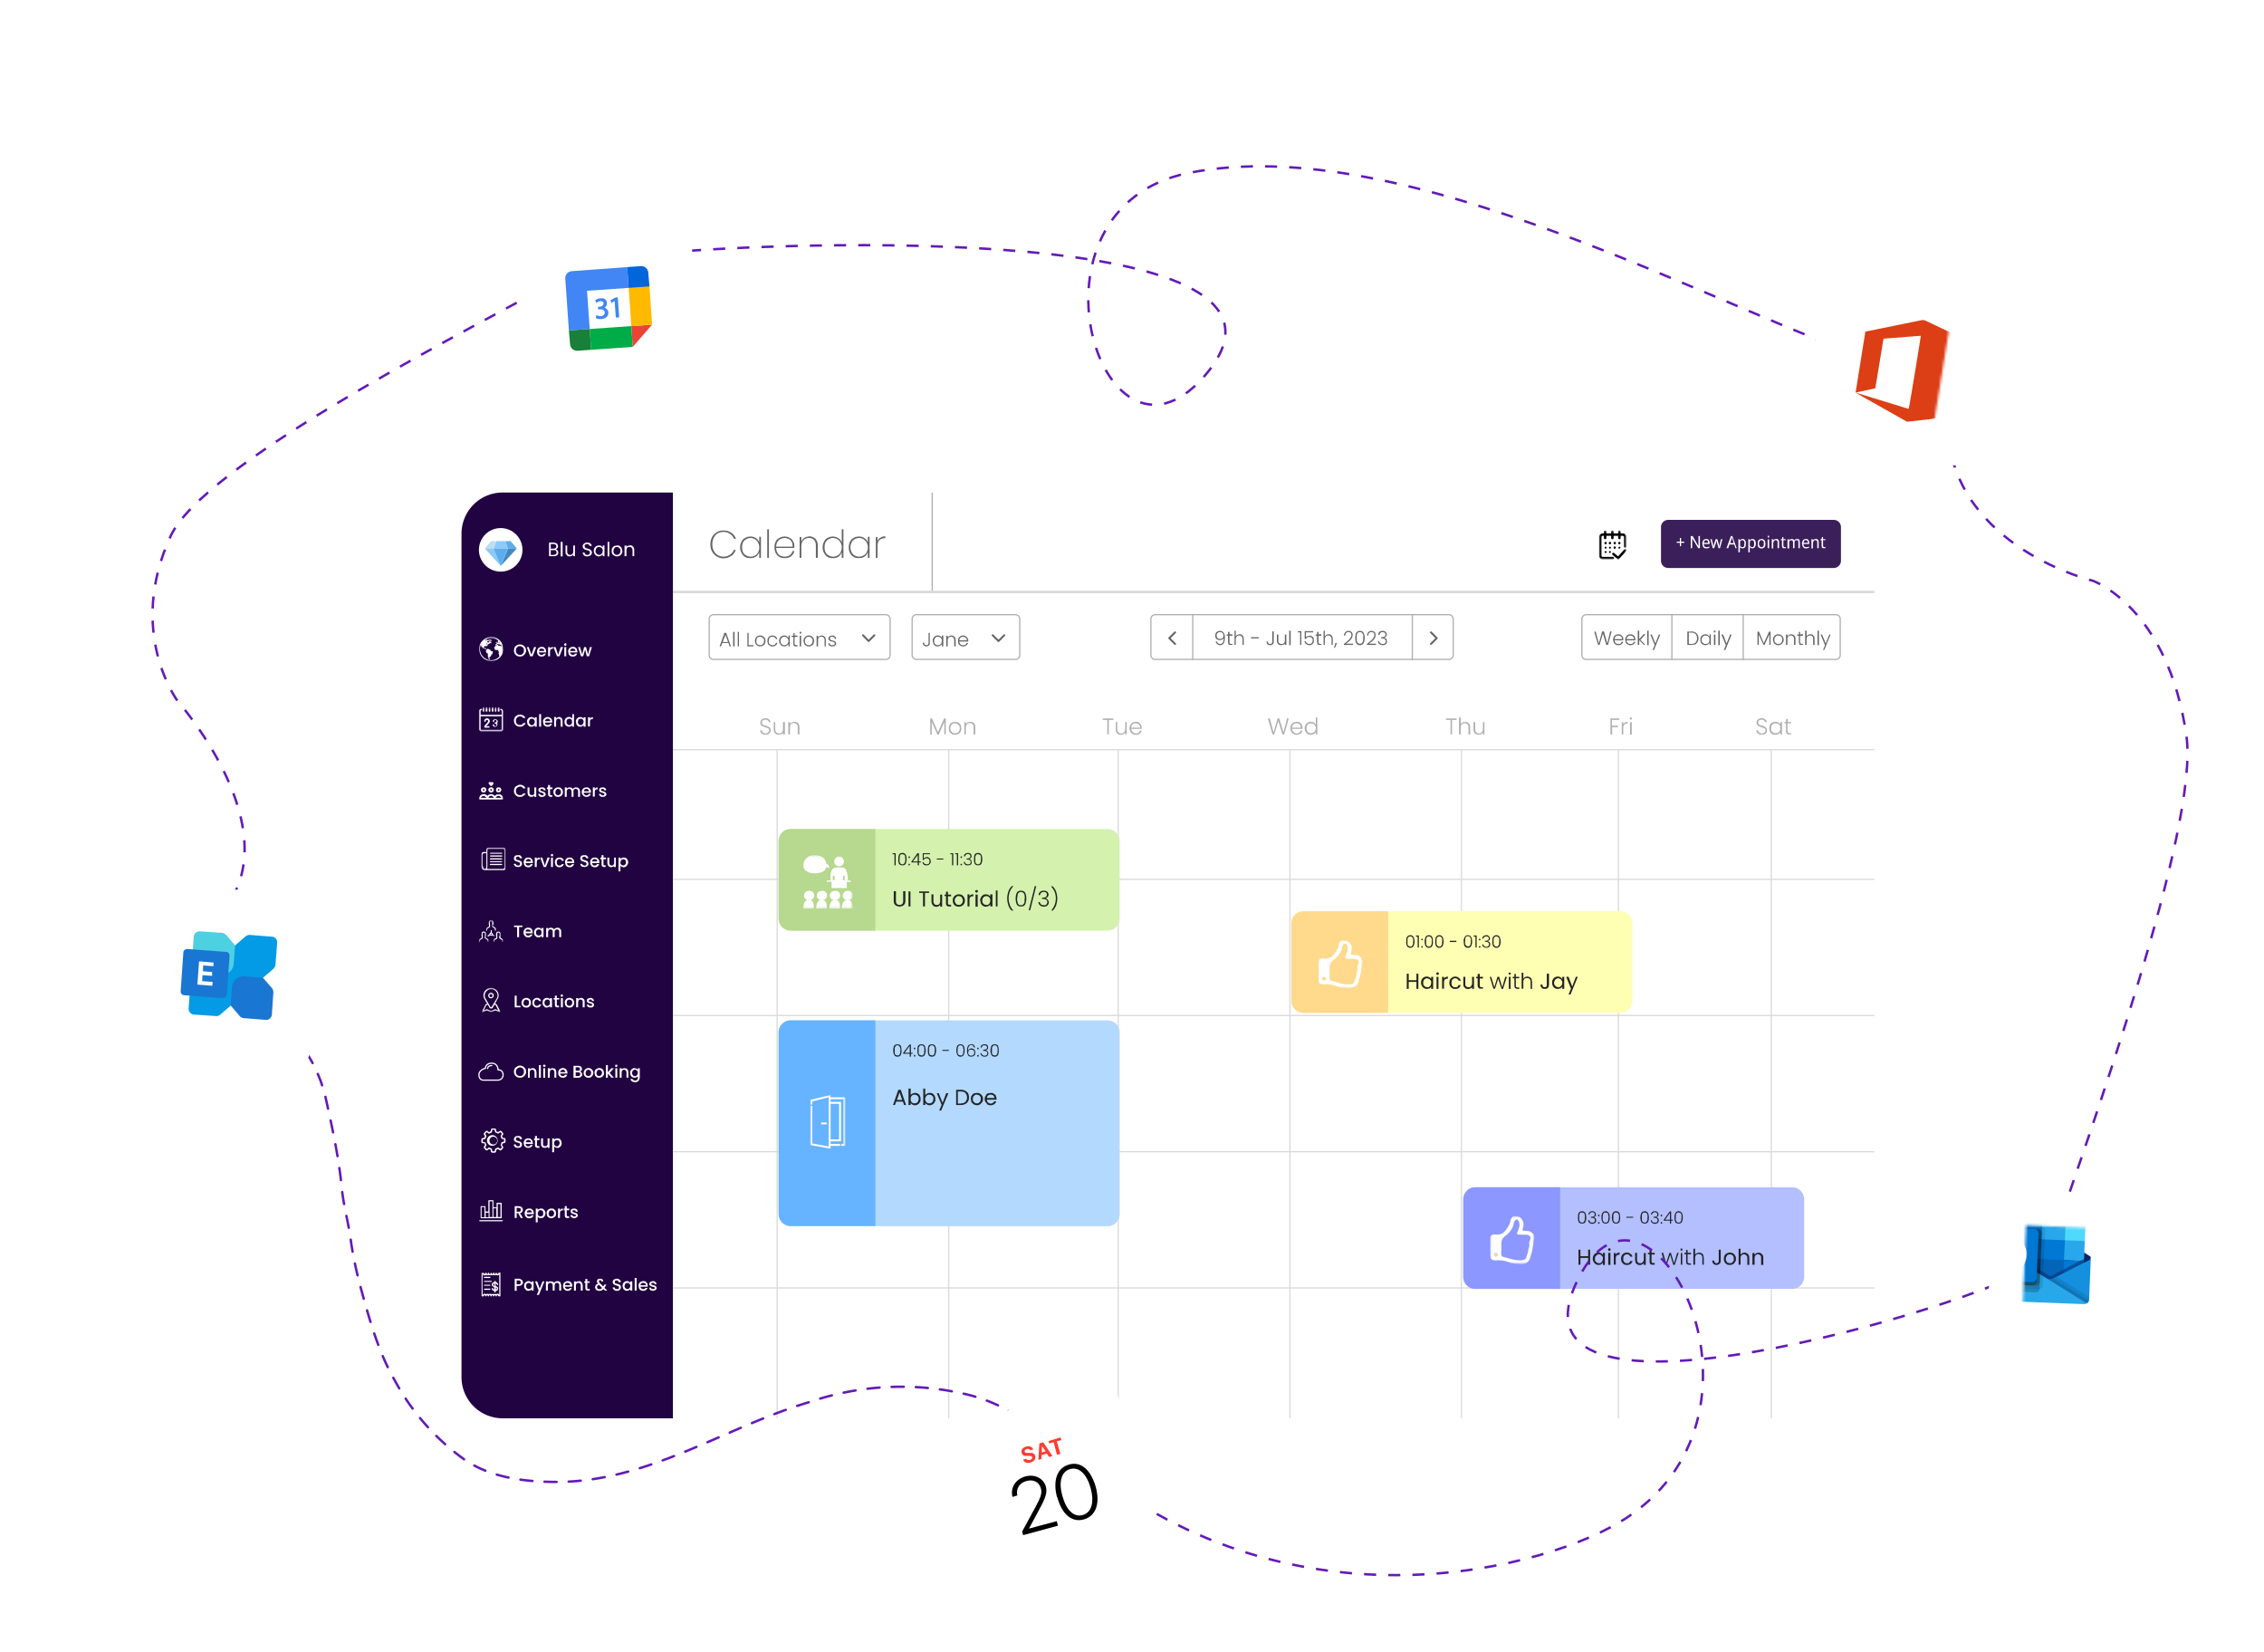 <svg width="936" height="683" fill="none" xmlns="http://www.w3.org/2000/svg"><path d="M95.799 371.4c19.9-33.8-22.3-81.5-22.3-81.5s-21.4-28.5-2.9-68.4c13.4-28.7 113.6-80.3 152.6-101.5m51.7-15.5c43.6-4.3 281-14 222.5 51.6-42.4 47.4-78.5-70-6-84.6 90-18 220.2 57.4 288 79.2m25.9 27.9c3.5 48 60 61.5 60 61.5s31 11 38.6 63.9c5.6 38-40.3 165.4-57.6 216" stroke="#631AB8" stroke-dasharray="5 5"/><g filter="url(#a)"><path d="M757.901 203.6h-550.1c-9.389 0-17 7.611-17 17v348.7c0 9.389 7.611 17 17 17h550.1c9.389 0 17-7.611 17-17V220.6c0-9.389-7.611-17-17-17z" fill="#fff"/></g><path d="M278.199 309.9h496.7m-453.6 276.4V310.1" stroke="#D9D9D9" stroke-width=".5"/><path d="M316.501 303.7c-.4 0-.8 0-1.2-.2l-.7-.6c-.2-.3-.3-.6-.3-1h.7c0 .4.1.6.4.9.2.2.6.4 1 .4.5 0 .9-.2 1.2-.4.2-.2.4-.5.4-.9 0-.3-.1-.5-.3-.7-.1-.1-.3-.3-.5-.3l-.9-.3-1-.4c-.3 0-.5-.3-.7-.5-.2-.3-.3-.6-.3-1l.3-.9c.2-.3.4-.5.7-.6.3-.2.7-.3 1.1-.3.7 0 1.1.2 1.5.5.4.3.6.7.7 1.1h-.7c0-.2-.2-.5-.5-.7-.2-.2-.6-.3-1-.3s-.8.1-1 .3a1.003 1.003 0 0 0-.4.9c0 .3 0 .5.2.7l.5.4 1 .2 1 .4.7.5.2 1c0 .3 0 .6-.2.9l-.7.7-1.2.2zm8-5.2v5.1h-.8v-.9c-.1.4-.3.6-.7.8l-1 .2a2.002 2.002 0 0 1-1.5-.5c-.4-.4-.6-1-.6-1.7v-3h.6v3c0 .5.2 1 .4 1.2.3.3.7.5 1.2.5s.9-.2 1.2-.5c.3-.3.4-.8.4-1.4v-2.8H324.501zm3.9-.1a1.996 1.996 0 0 1 1.5.5c.4.4.6 1 .6 1.7v3h-.7v-3c0-.5-.1-1-.4-1.2-.3-.3-.7-.5-1.2-.5s-.9.2-1.2.5c-.3.3-.4.8-.4 1.4v2.8h-.7v-5.1h.7v.8l.7-.7 1-.2h.1z" fill="#AEAEAE"/><path d="M392.199 586.3V310.1" stroke="#D9D9D9" stroke-width=".5"/><path d="M391.002 297.1v6.5h-.6v-5.2l-2.3 5.3h-.5l-2.4-5.3v5.3h-.6V297h.7l2.5 5.7 2.5-5.7h.8l-.1.1zm3.8 6.6c-.5 0-.9 0-1.3-.3-.4-.2-.7-.5-1-1a2.99 2.99 0 0 1-.2-1.3c0-.6 0-1 .3-1.5.2-.4.5-.7 1-.9.3-.2.8-.3 1.3-.3.4 0 .9.1 1.3.3.4.2.7.5 1 1l.2 1.4c0 .5 0 1-.3 1.4-.2.4-.5.7-1 .9-.3.2-.8.3-1.3.3zm0-.6c.4 0 .7 0 1-.2.3-.1.5-.4.7-.7.2-.3.3-.7.3-1.1 0-.5-.1-.9-.3-1.2l-.7-.7a2 2 0 0 0-1-.2 1.997 1.997 0 0 0-1 .2l-.6.7c-.2.3-.3.7-.3 1.2 0 .4.1.8.3 1.1.2.3.4.6.7.7.3.2.6.2 1 .2h-.1zm6.3-4.7a2.002 2.002 0 0 1 1.5.5c.4.4.6 1 .6 1.7v3h-.7v-3c0-.5-.1-1-.4-1.2-.3-.3-.6-.5-1.1-.5-.5 0-1 .2-1.2.5-.3.3-.5.8-.5 1.4v2.8h-.6v-5.1h.6v.8l.7-.7 1-.2h.1z" fill="#AEAEAE"/><path d="M462.301 586.3V310.1" stroke="#D9D9D9" stroke-width=".5"/><path d="M460.298 297v.6h-1.9v6h-.6v-6h-1.9v-.6h4.4zm5.5 1.5v5.1h-.6v-.9c-.2.4-.4.6-.7.8l-1.1.2a2.002 2.002 0 0 1-1.5-.5c-.4-.4-.6-1-.6-1.7v-3h.6v3c0 .5.2 1 .5 1.2.2.3.6.5 1.1.5.5 0 1-.2 1.2-.5.3-.3.5-.8.5-1.4v-2.8h.6zm6.2 2.3v.5h-4.3c0 .4.1.7.3 1l.7.7.9.2c.4 0 .8-.1 1-.3.4-.3.6-.5.7-.9h.7c-.2.5-.4 1-.9 1.3-.4.3-.9.4-1.5.4-.5 0-1 0-1.3-.3-.4-.2-.7-.5-1-1a3.017 3.017 0 0 1-.3-1.3c0-.6.1-1 .4-1.5.2-.4.5-.7.9-.9.3-.2.8-.3 1.3-.3s1 0 1.3.3c.3.2.6.5.8.9.2.3.3.7.3 1.2zm-.6 0c0-.4-.1-.7-.3-1-.1-.3-.4-.5-.6-.6a1.997 1.997 0 0 0-1-.2c-.4 0-.9.1-1.2.4-.4.3-.6.8-.6 1.4h3.7z" fill="#AEAEAE"/><path d="M533.301 586.3V310.1" stroke="#D9D9D9" stroke-width=".5"/><path d="m532.799 297-1.9 6.6h-.7l-1.7-5.6-1.7 5.6h-.7l-1.9-6.6h.8l1.5 5.8 1.7-5.8h.7l1.7 5.8 1.5-5.8h.7zm5.7 3.8v.5h-4.3c0 .4.1.7.3 1l.7.7.9.2c.4 0 .8-.1 1-.3.3-.3.5-.5.6-.9h.7c0 .5-.4 1-.8 1.3-.4.3-1 .4-1.5.4s-1 0-1.3-.3c-.4-.2-.7-.5-1-1a3.002 3.002 0 0 1-.3-1.3c0-.6.1-1 .3-1.5.3-.4.6-.7 1-.9.3-.2.8-.3 1.3-.3s.9 0 1.3.3c.3.2.6.5.8.9.2.3.3.7.3 1.2zm-.7 0c0-.4 0-.7-.2-1l-.6-.6a1.997 1.997 0 0 0-1-.2c-.5 0-.9.1-1.2.4-.4.3-.6.8-.6 1.4h3.6zm1.6.2c0-.5.1-1 .4-1.4.2-.4.5-.7.8-.9.4-.2.8-.3 1.3-.3s.9.1 1.3.3c.3.2.6.5.8.9v-3h.6v7h-.6v-1.1a2.001 2.001 0 0 1-.8.9c-.4.2-.8.3-1.3.3s-.9 0-1.3-.3c-.3-.2-.6-.5-.9-1a3.013 3.013 0 0 1-.3-1.4zm4.6 0c0-.4-.1-.7-.3-1-.2-.4-.4-.6-.7-.8l-1-.2a2 2 0 0 0-1 .2c-.2.2-.5.4-.6.7a2.404 2.404 0 0 0 0 2.2c.1.4.4.6.6.8.3.2.7.2 1 .2a1.902 1.902 0 0 0 1.7-1c.2-.3.3-.6.3-1v-.1z" fill="#AEAEAE"/><path d="M604.199 586.3V310.1" stroke="#D9D9D9" stroke-width=".5"/><path d="M602.201 297v.6h-1.9v6h-.6v-6h-1.9v-.6h4.4zm3.5 1.4c.4 0 .8 0 1 .2.4.2.6.4.8.8.2.3.3.7.3 1.2v3h-.7v-3c0-.5-.1-1-.4-1.2-.3-.3-.7-.5-1.2-.5s-.9.2-1.1.5c-.3.3-.5.8-.5 1.4v2.8h-.7v-7h.7v2.7l.7-.7 1.1-.2zm8 0v5.3h-.6v-1c-.2.4-.4.6-.7.8l-1 .2c-.7 0-1.2-.2-1.6-.5-.4-.4-.6-1-.6-1.7v-3h.7v3c0 .5.1 1 .4 1.2.3.3.6.5 1.1.5.5 0 1-.2 1.2-.5.3-.3.5-.8.5-1.4v-2.8h.6v-.1z" fill="#AEAEAE"/><path d="M669.102 586.3V310.1" stroke="#D9D9D9" stroke-width=".5"/><path d="M669.401 297v.6h-3v2.4h2.5v.6h-2.4v3h-.7V297h3.6zm1.7 2.4.7-.8 1.1-.2v.7h-.2c-.4 0-.8 0-1.1.4-.3.2-.5.6-.5 1.3v2.8h-.6v-5.1h.6v.9zm3.2-2h-.4a.5.5 0 0 1-.1-.4l.1-.4h.7l.1.4-.1.3-.3.2v-.1zm.3 1v5.3h-.7v-5.2h.7v-.1z" fill="#AEAEAE"/><path d="M732.301 586.3V310.1" stroke="#D9D9D9" stroke-width=".5"/><path d="M728.402 303.7c-.4 0-.8 0-1.2-.2l-.8-.6-.3-1h.7c0 .4.2.6.5.9.2.2.6.4 1 .4.5 0 .9-.2 1.2-.4.2-.2.4-.5.4-.9 0-.3-.1-.5-.3-.7-.1-.1-.3-.3-.5-.3l-.9-.3a7.987 7.987 0 0 1-1-.4c-.3 0-.5-.3-.7-.5-.2-.3-.3-.6-.3-1 0-.3 0-.6.3-.9.1-.3.4-.5.7-.6.3-.2.7-.3 1.1-.3.6 0 1.1.2 1.5.5.4.3.6.7.7 1.1h-.8c0-.2-.1-.5-.4-.7-.3-.2-.6-.3-1-.3s-.8.1-1 .3a1.003 1.003 0 0 0-.4.9c0 .3 0 .5.2.7l.5.4 1 .2 1 .4.6.5c.2.3.3.6.3 1 0 .3 0 .6-.2.9-.2.3-.4.5-.8.7l-1.1.2zm3.1-2.7c0-.5.1-1 .3-1.4.2-.4.5-.7.9-.9.4-.2.8-.3 1.3-.3s.9.1 1.3.3c.3.3.6.5.7.9v-1.1h.7v5.1h-.7v-1.1c-.1.4-.4.6-.8.9-.3.2-.7.3-1.2.3s-1 0-1.3-.3c-.4-.2-.7-.5-.9-1a2.989 2.989 0 0 1-.3-1.4zm4.5 0c0-.4 0-.7-.2-1-.2-.4-.4-.6-.7-.8l-1-.2a1.997 1.997 0 0 0-1 .2l-.7.7-.2 1.1c0 .5 0 .8.2 1.2l.7.7c.3.2.6.2 1 .2a1.898 1.898 0 0 0 1.7-1c.2-.3.2-.6.2-1v-.1zm3-2v3.2c0 .4.1.6.3.7l.6.2h.6v.5h-.7c-.5 0-.8 0-1-.3-.3-.2-.4-.6-.4-1V299h-.7v-.5h.7v-1.3h.7v1.3h1.4v.5h-1.5z" fill="#AEAEAE"/><path d="M758.099 214.9h-68.4a3 3 0 0 0-3 3v13.9a3 3 0 0 0 3 3h68.4a3 3 0 0 0 3-3v-13.9a3 3 0 0 0-3-3z" fill="#3B1F5A"/><path d="M694.999 223.9h1.3v.5h-1.3v1.4h-.5v-1.4h-1.3v-.5h1.3v-1.5h.5v1.5zm7.8 2.7h-.7l-2.5-4.1c.021.433.021.867 0 1.3v2.8h-.6v-5h.8l2.4 4.2v-4.2h.6v5zm2.5-3.8c.4 0 .6 0 .8.2.3.1.4.3.5.6.2.2.2.5.2.9v.4h-2.4c0 .4.1.7.3 1 .2.1.5.3.8.3.419.002.832-.101 1.2-.3v.5a2.498 2.498 0 0 1-1.2.3c-.3 0-.6 0-.9-.2-.3-.2-.5-.4-.6-.7l-.2-1c0-.4 0-.8.2-1 .1-.4.3-.6.5-.8l.8-.2zm0 .5c-.2 0-.4 0-.6.3-.2.2-.2.4-.3.8h1.8l-.1-.6c0-.2-.2-.3-.3-.4a.8.8 0 0 0-.5-.1zm4.6 1.2c-.063-.201-.13-.401-.2-.6v-.4h-.1v.2l-.1.2c-.017.202-.05.403-.1.6l-.7 2.1h-.6l-1-3.7h.6l.5 2c.084.33.151.663.2 1v-.1l.1-.3.1-.3v-.2l.7-2.1h.7l.6 2c.055.264.088.531.1.8v.3h.1c.015-.236.049-.47.1-.7l.1-.4.5-2h.6l-1 3.7h-.6l-.6-2.1zm7.6 2.1-.5-1.5h-2l-.5 1.5h-.7l1.8-5h.6l1.8 5h-.6.1zm-1.2-3.6-.1-.2a9.808 9.808 0 0 0-.2-.6c-.053.27-.12.537-.2.8l-.5 1.5h1.5l-.5-1.5zm4.1-.2c.4 0 .8.1 1 .5.3.3.4.8.4 1.4l-.1 1.1-.5.7-.8.2-.5-.1a1.302 1.302 0 0 1-.6-.5c.011.233.011.467 0 .7v1.5h-.6v-5.4h.5v.5h.1l.3-.3.3-.2.5-.1zm-.1.5a1 1 0 0 0-.6.2l-.3.4v1.6c0 .2.2.4.3.5l.6.2c.2 0 .4 0 .5-.2.2-.1.3-.3.3-.5l.1-.8c0-.4 0-.8-.2-1a.805.805 0 0 0-.7-.4zm4.2-.5c.4 0 .7.1 1 .5.3.3.4.8.4 1.4 0 .5 0 .8-.2 1.1l-.5.7-.7.2-.5-.1a1.302 1.302 0 0 1-.6-.5c.008.233.008.467 0 .7v1.5h-.6v-5.4h.5v.5l.3-.3.4-.2.5-.1zm-.2.5c-.182.02-.355.089-.5.2-.2 0-.3.2-.3.4l-.1.7v.9l.4.5.6.2c.2 0 .3 0 .5-.2l.3-.5v-.8c0-.4 0-.8-.2-1a.805.805 0 0 0-.7-.4zm5.6 1.4-.1.9-.3.6-.6.4a1.8 1.8 0 0 1-1.3 0 1.505 1.505 0 0 1-.9-1v-.9l.1-1c.1-.3.3-.5.6-.7l.9-.2a1.5 1.5 0 0 1 1.4.9l.2 1zm-2.7 0c0 .3 0 .6.2.8 0 .2.1.4.3.5l.6.2c.2 0 .4 0 .5-.2l.4-.5V224a.997.997 0 0 0-.4-.5.997.997 0 0 0-.6-.2c-.3 0-.6.1-.7.4-.187.301-.29.646-.3 1zm4.2-1.8v3.7h-.6V223h.6v-.1zm-.3-1.4h.3v.6l-.3.1h-.2l-.1-.4v-.3h.3zm3.1 1.3c.5 0 .8.1 1 .3.2.2.3.6.3 1v2.5h-.6v-2.4c0-.3 0-.5-.2-.7l-.5-.2c-.4 0-.7.1-.8.4-.187.301-.29.646-.3 1v2h-.6v-3.8h.5l.1.5.3-.4.4-.1.5-.1h-.1zm3.6 3.4c.171-.009.339-.043.5-.1v.5h-1.1a.8.8 0 0 1-.4-.4l-.1-.7v-2.2h-.5v-.3l.5-.2.2-.8h.4v.9h1v.4h-1v2.2l.1.5.4.2zm5.1-3.4c.4 0 .7.1 1 .3l.2 1v2.5h-.6v-2.4c0-.3 0-.5-.2-.7 0-.1-.2-.2-.5-.2s-.6.1-.7.3c-.2.2-.2.5-.2 1v2h-.6v-2.4l-.1-.5-.2-.3a.698.698 0 0 0-.4 0h-.6l-.3.5v2.8h-.7v-3.8h.5l.1.5.3-.4.4-.1.4-.1.7.1.4.5.5-.5.6-.1zm3.7 0c.3 0 .5 0 .8.2l.5.6.1.9v.4h-2.4c0 .4.1.7.3 1 .2.1.5.3.8.3.419.002.832-.101 1.2-.3v.5a2.498 2.498 0 0 1-1.2.3c-.3 0-.6 0-.9-.2l-.6-.7-.2-1c0-.4 0-.8.2-1 .1-.4.3-.6.5-.8l.9-.2zm0 .5c-.3 0-.5 0-.7.3l-.3.8h1.8v-.6l-.4-.4a.693.693 0 0 0-.4-.1zm4-.5c.5 0 .8.1 1 .3.2.2.3.6.3 1v2.5h-.6v-2.4c0-.3 0-.5-.2-.7l-.5-.2c-.4 0-.7.1-.8.4-.187.301-.29.646-.3 1v2h-.6v-3.8h.5l.1.5.3-.4.4-.1.4-.1zm3.6 3.4a1.89 1.89 0 0 0 .5-.1v.5h-1.1a.8.8 0 0 1-.4-.4l-.1-.7v-2.2h-.5v-.3l.5-.2.2-.8h.4v.9h1v.4h-1v2.2l.1.5.4.2z" fill="#fff"/><path d="M385.398 203.6v40.7" stroke="#AEAEAE" stroke-width=".5"/><path d="M293.699 225c0-1.1.2-2 .7-3a5.203 5.203 0 0 1 4.7-2.7c1.3 0 2.3.3 3.2.9.9.6 1.5 1.4 2 2.5h-.9a4.001 4.001 0 0 0-1.6-2c-.7-.5-1.6-.8-2.7-.8-.9 0-1.7.2-2.4.6-.7.4-1.2 1-1.6 1.8-.4.8-.6 1.7-.6 2.7 0 1 .2 2 .6 2.7a4.407 4.407 0 0 0 4 2.4c1 0 2-.3 2.7-.8.7-.5 1.3-1.1 1.6-2h.8c-.4 1-1 2-1.9 2.5-.9.6-2 1-3.2 1-1 0-2-.3-2.8-.8a5.296 5.296 0 0 1-1.9-2c-.5-.9-.7-1.9-.7-3zm12.3 1.3c0-1 .2-1.7.6-2.4.3-.7.8-1.2 1.4-1.5.7-.4 1.4-.6 2.2-.6 1 0 1.7.2 2.4.7.6.4 1 1 1.3 1.7v-2.3h.7v8.7h-.7v-2.3c-.3.7-.7 1.3-1.4 1.8a4 4 0 0 1-2.3.6c-.8 0-1.5-.1-2.2-.5a4.002 4.002 0 0 1-1.4-1.6c-.4-.7-.6-1.4-.6-2.3zm7.9 0a3.996 3.996 0 0 0-.5-2c-.3-.6-.7-1-1.3-1.4-.5-.3-1.1-.5-1.8-.5s-1.3.2-1.8.5a3.006 3.006 0 0 0-1.3 1.3c-.3.6-.4 1.3-.4 2 0 .8.1 1.5.4 2.1.3.6.7 1 1.3 1.3a3.6 3.6 0 0 0 3.7 0c.5-.3 1-.7 1.2-1.3.4-.6.5-1.3.5-2zm4-7.5v11.8h-.7v-11.8h.8-.1zm10.5 6.9v.8h-7.5c0 .8.2 1.5.5 2s.7 1 1.3 1.2c.5.3 1 .4 1.7.4.8 0 1.5-.2 2.1-.6.6-.4 1-1 1.1-1.7h.8c-.2.8-.6 1.6-1.3 2.1-.8.6-1.6.8-2.7.8a3.797 3.797 0 0 1-3.7-2.1 5 5 0 0 1-.5-2.3c0-1 .1-1.7.5-2.4.3-.7.8-1.2 1.5-1.5.6-.4 1.4-.6 2.2-.6.8 0 1.5.2 2.1.6.7.3 1.1.8 1.4 1.4.4.6.5 1.2.5 1.9zm-.7.3c0-.8-.1-1.5-.4-2-.3-.5-.7-1-1.2-1.2-.6-.2-1.1-.4-1.7-.4-.6 0-1.2.2-1.7.4-.5.3-1 .7-1.3 1.2a4.006 4.006 0 0 0-.5 2h6.8zm6.8-4.3c1 0 1.9.4 2.6 1 .6.6 1 1.6 1 2.8v5.1h-.8v-5c0-1-.2-1.9-.8-2.4-.5-.6-1.2-.8-2-.8a3.002 3.002 0 0 0-2.3.9c-.6.6-.9 1.4-.9 2.6v4.7h-.7V222h.7v1.9c.3-.7.7-1.2 1.2-1.5.6-.4 1.3-.6 2-.6v-.1zm5.6 4.6c0-1 .2-1.7.6-2.4.3-.7.8-1.2 1.4-1.5.7-.4 1.4-.6 2.2-.6a3.997 3.997 0 0 1 2.3.7c.7.4 1.1 1 1.4 1.7v-5.4h.7v11.8h-.7v-2.3c-.3.7-.7 1.3-1.3 1.8a3.994 3.994 0 0 1-2.4.6c-.8 0-1.5-.1-2.2-.5a4.002 4.002 0 0 1-1.4-1.6c-.4-.7-.6-1.4-.6-2.3zm7.9 0a3.996 3.996 0 0 0-.5-2c-.3-.6-.7-1-1.3-1.4-.5-.3-1.1-.5-1.8-.5s-1.3.2-1.8.5a3.006 3.006 0 0 0-1.3 1.3c-.3.6-.4 1.3-.4 2 0 .8.1 1.5.4 2.1.3.6.7 1 1.3 1.3a3.6 3.6 0 0 0 3.7 0c.5-.3 1-.7 1.2-1.3.3-.6.5-1.3.5-2zm2.9 0c0-1 .2-1.7.5-2.4.4-.7.9-1.2 1.5-1.5.6-.4 1.4-.6 2.2-.6.9 0 1.7.2 2.3.7.7.4 1.1 1 1.4 1.7v-2.3h.7v8.7h-.7v-2.3c-.3.7-.7 1.3-1.4 1.8a4 4 0 0 1-2.3.6c-.8 0-1.6-.1-2.2-.5a3.998 3.998 0 0 1-1.5-1.6c-.3-.7-.5-1.4-.5-2.3zm7.9 0a3.996 3.996 0 0 0-.5-2c-.3-.6-.8-1-1.3-1.4-.5-.3-1.1-.5-1.8-.5s-1.3.2-1.9.5c-.521.303-.94.756-1.2 1.3-.3.6-.5 1.3-.5 2 0 .8.2 1.5.5 2.1.3.6.7 1 1.2 1.3.6.3 1.2.5 1.9.5s1.3-.2 1.8-.5c.6-.3 1-.7 1.3-1.3.3-.6.5-1.3.5-2zm4-2.6c.2-.6.6-1.1 1.2-1.4.5-.4 1.2-.6 2-.6v.8h-.2c-.9 0-1.6.2-2.1.7-.6.5-.9 1.3-.9 2.4v5h-.7V222h.7v1.8-.1z" fill="#656565"/><path d="M278.199 244.7h496.7" stroke="#D9D9D9"/><mask id="b" style="mask-type:luminance" maskUnits="userSpaceOnUse" x="661" y="219" width="12" height="13"><path d="M661.102 219.3h11.3v12.1h-11.3v-12.1z" fill="#fff"/></mask><g mask="url(#b)"><path d="M666.802 230.7h-4.2a1 1 0 0 1-1-1V222c0-.5.4-1 1-1h8.3c.5 0 1 .5 1 1v3.9" stroke="#000" stroke-miterlimit="10" stroke-linecap="round"/><path d="m667.002 229 2 1.7 2.9-3.2m-8.3-7.7v2.6m3-2.6v2.6m2.9-2.6v2.6" stroke="#000" stroke-miterlimit="10" stroke-linecap="round"/><path d="M663.801 225a.501.501 0 0 0 0-1 .5.5 0 1 0 0 1zm1.8 0a.501.501 0 0 0 0-1 .5.5 0 1 0 0 1zm2 0a.501.501 0 0 0 0-1 .5.5 0 1 0 0 1zm1.9 0a.501.501 0 0 0 0-1 .5.5 0 1 0 0 1zm-5.7 1.8a.4.4 0 1 0 0-.8.4.4 0 0 0 0 .8zm1.8 0a.4.4 0 1 0 0-.8.4.4 0 0 0 0 .8zm-1.8 1.8a.4.4 0 1 0 0-.8.4.4 0 0 0 0 .8zm1.8 0a.4.4 0 1 0 0-.8.4.4 0 0 0 0 .8zm2-1.8a.447.447 0 0 0 .45-.45.451.451 0 0 0-.45-.45.5.5 0 1 0 0 1v-.1zm1.9 0a.4.4 0 1 0 0-.8.4.4 0 0 0 0 .8z" fill="#000"/></g><path d="M366.199 254.1h-71.2a1.8 1.8 0 0 0-1.8 1.8v14.9a1.8 1.8 0 0 0 1.8 1.8h71.2a1.8 1.8 0 0 0 1.8-1.8v-14.9a1.8 1.8 0 0 0-1.8-1.8z" fill="#fff" stroke="#AEAEAE" stroke-width=".5"/><path d="M301.2 265.8h-2.6l-.5 1.4h-.6l2-5.6h.7l2 5.6h-.6l-.4-1.4zm-.2-.4-1.1-3-1.1 3h2.2zm2.7-4.2v6h-.6v-6h.6zm1.8 0v6h-.5v-6h.5zm4 5.5h2v.5H309v-5.6h.5v5.1zm4.8.5c-.4 0-.8 0-1.1-.3a2.004 2.004 0 0 1-.8-.7l-.3-1.2c0-.5.1-.9.3-1.2.2-.4.4-.6.8-.8.3-.2.7-.3 1-.3.5 0 .9.1 1.2.3.3.2.6.4.8.8.2.3.3.7.3 1.2l-.3 1.2a2.004 2.004 0 0 1-.8.7c-.3.2-.7.3-1.1.3zm0-.5c.3 0 .5 0 .8-.2l.6-.6.2-1c0-.3 0-.6-.2-.9l-.6-.6-.8-.2c-.3 0-.6 0-.8.2-.3.1-.5.3-.6.6a2 2 0 0 0-.2 1c0 .4 0 .7.2 1 .1.2.3.4.6.5.2.2.5.2.8.2zm3-1.7c0-.5 0-.9.2-1.2.2-.4.4-.6.8-.8.3-.2.6-.3 1-.3.6 0 1 .2 1.4.4.3.3.6.7.7 1.1h-.6c-.1-.3-.3-.6-.5-.7-.3-.2-.6-.3-1-.3-.2 0-.5 0-.7.2-.3.1-.5.3-.6.6l-.2 1c0 .4 0 .7.2 1 .1.2.3.4.6.5.2.2.5.2.8.2.3 0 .6 0 .9-.2.2-.2.4-.4.5-.8h.6c-.1.5-.4.8-.7 1.1-.4.3-.8.4-1.3.4s-.8 0-1.1-.3a2.004 2.004 0 0 1-.8-.7l-.3-1.2h.1zm4.8 0c0-.5.1-.9.3-1.2.2-.4.4-.6.7-.8.4-.2.7-.3 1.1-.3.4 0 .8.1 1.1.3l.7.7v-1h.5v4.5h-.5v-1l-.7.7c-.301.187-.646.29-1 .3a2.003 2.003 0 0 1-1.8-1c-.3-.4-.4-.8-.4-1.2zm3.9 0c0-.4-.1-.7-.3-1l-.6-.6-.8-.2c-.3 0-.6 0-.8.2l-.6.6a2 2 0 0 0-.2 1c0 .3 0 .6.2 1l.6.5c.2.2.5.2.8.2a1.6 1.6 0 0 0 1.4-.8c.2-.3.3-.6.3-1v.1zm2.5-1.7v2.7c0 .2 0 .4.2.5l.5.2h.5v.5h-.6c-.4 0-.7-.1-.9-.3-.2-.2-.2-.5-.2-1v-2.6h-.7v-.5h.7v-1.1h.5v1h1.2v.6h-1.2zm2.4-1.3s-.2 0-.3-.2v-.5l.3-.2c.1 0 .2 0 .3.2l.1.2v.3l-.4.2zm.3.8v4.4h-.6v-4.4h.6zm3.2 4.4c-.4 0-.8 0-1.1-.3a2.004 2.004 0 0 1-.8-.7l-.3-1.2c0-.5.1-.9.3-1.2.2-.4.5-.6.8-.8.3-.2.7-.3 1.1-.3.4 0 .8.1 1.1.3.3.2.6.4.8.8.2.3.3.7.3 1.2l-.3 1.2a2.004 2.004 0 0 1-.8.7c-.3.2-.7.3-1.1.3zm0-.5c.3 0 .5 0 .8-.2l.6-.6.2-1c0-.3 0-.6-.2-.9l-.6-.6-.8-.2c-.3 0-.6 0-.8.2-.3.1-.4.3-.6.6a2 2 0 0 0-.2 1c0 .4 0 .7.2 1 .2.2.3.4.6.5.2.2.5.2.8.2zm5.3-4c.5 0 .9.2 1.2.5.4.3.5.8.5 1.4v2.6h-.5v-2.5c0-.5-.1-.9-.4-1.1-.2-.3-.5-.4-1-.4-.4 0-.7.1-1 .4-.2.3-.3.7-.3 1.2v2.4h-.6v-4.4h.6v.7l.6-.6.9-.2zm4.5 4.5a1.997 1.997 0 0 1-1.3-.3c-.3-.3-.4-.6-.5-1h.6c0 .3.1.5.3.6.2.2.5.2.9.2.3 0 .5 0 .7-.2.2-.1.2-.3.2-.5l-.1-.4a1.006 1.006 0 0 0-.4-.2l-.6-.2a5.96 5.96 0 0 1-.8-.2l-.5-.4a1 1 0 0 1-.2-.7c0-.2 0-.4.2-.6.1-.2.3-.3.6-.4l.8-.2c.4 0 .8.1 1 .4.4.2.5.5.6 1h-.6c0-.3-.1-.5-.3-.7l-.8-.2c-.2 0-.5 0-.7.2l-.2.5.1.4.4.3.7.2.7.2.5.4.2.6c0 .2 0 .4-.2.6l-.5.5-.8.1z" fill="#656565"/><path d="m356.801 262.6 2.3 2.4 2.4-2.4" stroke="#656565" stroke-width=".8" stroke-linecap="round" stroke-linejoin="round"/><path d="M759 254.1H655.8a1.8 1.8 0 0 0-1.8 1.8v14.9a1.8 1.8 0 0 0 1.8 1.8H759a1.8 1.8 0 0 0 1.8-1.8v-14.9a1.8 1.8 0 0 0-1.8-1.8z" fill="#fff" stroke="#AEAEAE" stroke-width=".5"/><path d="m666.298 261-1.5 5.6h-.7l-1.4-4.7-1.4 4.7h-.6l-1.6-5.5h.6l1.3 4.9 1.4-5h.7l1.4 5 1.2-5h.6zm4.8 3.2v.5h-3.6l.2.8.6.6.8.1c.3 0 .7 0 .9-.2l.5-.7h.6c-.1.4-.4.7-.7 1a2.001 2.001 0 0 1-1.3.4c-.4 0-.8 0-1.1-.3a1.998 1.998 0 0 1-.8-.7l-.3-1.2c0-.5.1-.9.3-1.2.2-.4.4-.6.8-.8.3-.2.7-.3 1-.3.5 0 .9.1 1.2.3l.7.7c.2.3.2.7.2 1zm-.5 0c0-.3 0-.6-.2-.8-.2-.2-.3-.4-.6-.5l-.7-.2c-.5 0-.8.1-1.1.4-.3.3-.5.6-.5 1.1h3.1zm5.5 0v.5h-3.6c0 .3 0 .6.2.8l.6.6.8.1c.3 0 .6 0 .9-.2l.5-.7h.6c-.1.4-.4.7-.7 1a2.001 2.001 0 0 1-1.3.4c-.4 0-.8 0-1.1-.3a1.998 1.998 0 0 1-.8-.7l-.3-1.2c0-.5.1-.9.3-1.2.2-.4.4-.6.7-.8.4-.2.7-.3 1.2-.3.4 0 .7.1 1 .3.4.2.6.4.8.7l.2 1zm-.5 0-.2-.8-.6-.5a1.703 1.703 0 0 0-1.8.2c-.3.3-.5.6-.5 1.1h3.1zm4 2.4-1.9-2v2h-.6v-5.9h.6v3.5l1.8-2h.8l-2.1 2.3 2 2.1h-.7.1zm2-5.9v6h-.6v-6h.6zm4.8 1.6-2.6 6.4h-.6l.9-2-1.8-4.4h.6l1.5 3.7 1.4-3.7h.6zm12.8-1.3c.6 0 1.2.2 1.6.4.5.2.8.5 1 1 .3.4.4.9.4 1.5 0 .5-.1 1-.4 1.5-.2.4-.5.7-1 1l-1.6.2h-1.6v-5.5h1.6v-.1zm0 5.2c.8 0 1.4-.2 1.8-.6.4-.4.6-1 .6-1.7 0-.8-.2-1.3-.6-1.8-.4-.4-1-.6-1.8-.6h-1v4.7h1zm3.8-1.7c0-.5 0-.9.2-1.2.2-.4.4-.6.8-.8.3-.2.6-.3 1-.3.5 0 .8.1 1.1.3l.7.7v-1h.5v4.4h-.5v-1c-.2.4-.4.6-.7.8-.301.187-.646.29-1 .3a1.994 1.994 0 0 1-1.8-1c-.3-.4-.3-.8-.3-1.2zm3.8 0-.2-1-.6-.6-.9-.2c-.3 0-.5 0-.8.2l-.6.6c-.152.31-.221.655-.2 1 0 .3 0 .6.2.9l.6.6c.3.2.5.2.8.2a1.606 1.606 0 0 0 1.5-.8l.2-1v.1zm2-3-.2-.2-.1-.3.1-.3h.6l.1.3-.1.3-.3.2h-.1zm.4.8v4.3h-.6v-4.3h.6zm1.8-1.6v6h-.6v-6h.6zm4.9 1.6-2.6 6.4h-.6l.8-2-1.8-4.4h.7l1.4 3.7 1.5-3.7h.6z" fill="#656565"/><path d="M691.199 253.8v19.1m29.5-19.1v19.1" stroke="#AEAEAE" stroke-width=".5"/><path d="M731.998 261.1v5.5h-.5v-4.4l-2 4.4h-.4l-2-4.3v4.3h-.5v-5.5h.6l2 4.8 2.2-4.8h.6zm3.2 5.6c-.4 0-.8 0-1.1-.3a1.998 1.998 0 0 1-.8-.7l-.3-1.2c0-.5.1-.9.3-1.2.2-.4.5-.6.8-.8.3-.2.7-.3 1.1-.3.4 0 .8.1 1.1.3.4.2.6.4.8.8.2.3.3.7.3 1.2 0 .4 0 .8-.3 1.1a2 2 0 0 1-.8.8c-.3.2-.7.3-1 .3h-.1zm0-.5c.3 0 .6 0 .8-.2.3-.1.5-.3.6-.6.2-.2.2-.6.2-1 0-.3 0-.6-.2-1-.1-.2-.3-.4-.6-.5l-.8-.2c-.3 0-.5 0-.8.2l-.6.6c-.152.31-.221.655-.2 1 0 .3 0 .7.2 1l.6.5c.3.2.5.2.8.2zm5.3-4c.5 0 1 .2 1.3.5.3.3.5.8.5 1.4v2.5h-.6v-2.5c0-.4-.1-.8-.4-1-.2-.3-.5-.4-1-.4-.3 0-.7.1-1 .4-.2.3-.3.6-.3 1.2v2.3h-.6v-4.3h.6v.7l.6-.6.9-.2zm3.7.6v2.7c0 .2 0 .4.2.5l.5.2h.5v.4h-.6c-.4 0-.7 0-.9-.2l-.2-1v-2.6h-.7v-.5h.7v-1.1h.5v1h1.2v.6h-1.2zm4.2-.6c.4 0 .7 0 1 .2l.5.6c.2.3.3.7.3 1v2.6h-.6v-2.5c0-.4-.1-.8-.3-1-.3-.3-.6-.4-1-.4s-.8.1-1 .4c-.3.3-.4.6-.4 1.2v2.3h-.6v-5.9h.6v2.3l.6-.6c.31-.152.655-.221 1-.2h-.1zm3.6-1.5v6h-.6v-6h.6zm4.8 1.6-2.6 6.4h-.5l.8-2-1.8-4.4h.6l1.5 3.7 1.5-3.7h.5z" fill="#656565"/><path d="M599.001 254.1h-121.4a1.8 1.8 0 0 0-1.8 1.8v14.9a1.8 1.8 0 0 0 1.8 1.8h121.4a1.8 1.8 0 0 0 1.8-1.8v-14.9a1.8 1.8 0 0 0-1.8-1.8z" fill="#fff" stroke="#AEAEAE" stroke-width=".5"/><path d="M503.202 265.1c0 .4.1.6.4.8.2.2.4.3.8.3.5 0 .9-.2 1.1-.6.3-.4.4-1 .4-2-.1.4-.3.6-.6.8l-1 .2c-.6 0-1-.2-1.4-.5-.3-.3-.5-.8-.5-1.4 0-.4.1-.7.3-1 0-.3.3-.5.6-.6.301-.187.646-.29 1-.3.8 0 1.3.3 1.6.8.3.4.5 1.1.5 2 0 1-.2 1.8-.5 2.3-.3.5-.8.8-1.5.8-.5 0-1-.2-1.2-.5-.3-.2-.5-.6-.6-1h.6v-.1zm1.2-1 .7-.1a1.294 1.294 0 0 0 .7-1.2c0-.5-.1-.8-.4-1.1-.2-.3-.6-.4-1-.4-.5 0-.8.1-1 .4-.3.2-.4.6-.4 1s.1.8.3 1c.3.3.6.4 1 .4h.1zm3.9-1.4v2.8l.1.5.5.2h.6v.4h-.6c-.4 0-.7 0-1-.2l-.2-1v-2.6h-.6v-.5h.6v-1.1h.6v1h1.2v.6h-1.2v-.1zm4.2-.5c.3 0 .6 0 .9.2l.6.6.2 1v2.6h-.5v-2.5c0-.4-.2-.8-.4-1-.2-.3-.6-.4-1-.4s-.7.1-1 .4c-.2.3-.4.6-.4 1.2v2.3h-.5v-5.9h.5v2.3l.7-.6c.281-.136.589-.204.9-.2zm7.9 1.2v.5h-3.2v-.5h3.2zm6.2-2.3v4.2c0 .4-.2.8-.4 1-.3.3-.6.4-1 .4-.5 0-.9-.1-1.2-.4-.2-.3-.4-.7-.4-1.1h.6c0 .3 0 .5.2.7.2.2.4.3.7.3.3 0 .5 0 .7-.3l.2-.6V261h.6v.1zm5.2 1.2v4.3h-.6v-.7c-.1.3-.3.5-.6.6l-.9.2c-.5 0-1-.1-1.3-.5-.3-.3-.5-.8-.5-1.4v-2.5h.6v2.5c0 .4.1.8.3 1 .3.3.6.4 1 .4s.8-.1 1-.4c.3-.2.4-.6.4-1.1v-2.4h.6zm1.8-1.6v6h-.6v-6h.6zm3 .7v-.5h1.4v5.7h-.5v-5.2h-.9zm6.3 0h-3v2l.6-.4.9-.2c.4 0 .8 0 1 .3.3.1.5.4.7.7l.1.9c0 .4 0 .7-.2 1-.1.3-.3.5-.6.7a1.994 1.994 0 0 1-1.1.3 2.004 2.004 0 0 1-1.3-.5c-.4-.2-.6-.6-.7-1.1h.6c0 .3.2.6.5.8.2.2.5.3.9.3.5 0 .8-.1 1-.4.3-.3.4-.7.4-1.1 0-.5-.1-.8-.4-1-.2-.3-.5-.4-1-.4-.3 0-.6 0-.8.2-.2.1-.4.3-.5.6h-.6v-3.2h3.5v.5zm2.2 1.4v2.7l.1.5.6.2h.5v.4h-.6c-.4 0-.7 0-1-.2l-.2-1v-2.6h-.6v-.5h.6v-1.1h.6v1h1.2v.6h-1.3.1zm4.2-.6c.3 0 .6 0 .9.2l.6.6.2 1v2.6h-.5v-2.5c0-.4-.2-.8-.4-1-.2-.3-.6-.4-1-.4s-.7.1-1 .4c-.2.3-.4.6-.4 1.2v2.3h-.5v-5.9h.5v2.3l.7-.6c.281-.136.589-.204.9-.2zm3.5 3.5-.9 2.1h-.4l.6-2h.7v-.1zm2.8.5c1-.7 1.7-1.4 2.3-2 .5-.6.8-1.1.8-1.7 0-.4-.1-.7-.3-.9-.2-.2-.5-.3-.9-.3s-.7.1-1 .4c-.2.2-.3.6-.3 1h-.6c0-.6.3-1 .6-1.4.3-.3.8-.5 1.3-.5s1 .2 1.3.5c.3.2.4.7.4 1.2 0 .6-.2 1.3-.8 1.9-.5.6-1.2 1.2-2 1.7h3v.5h-3.8v-.4zm4.7-2.5c0-.9.1-1.6.4-2.1.3-.5.8-.8 1.5-.8.8 0 1.3.3 1.5.8.3.5.5 1.2.5 2.1 0 1-.2 1.7-.5 2.2-.2.5-.7.8-1.5.8-.7 0-1.2-.3-1.5-.8-.3-.5-.4-1.2-.4-2.2zm3.3 0v-1.2l-.5-.9c-.2-.2-.5-.3-.9-.3s-.6.1-.9.3l-.4.9v2.5l.4.8c.3.2.5.3 1 .3.3 0 .6 0 .8-.3l.4-.8.1-1.3zm1.5 2.5c1-.7 1.7-1.4 2.3-2 .5-.6.8-1.1.8-1.7 0-.4-.1-.7-.3-.9-.2-.2-.5-.3-.9-.3s-.7.1-1 .4c-.2.2-.3.6-.3 1h-.5c0-.6.2-1 .5-1.4.3-.3.8-.5 1.3-.5s1 .2 1.3.5c.3.2.4.7.4 1.2 0 .6-.2 1.3-.8 1.9-.5.6-1.2 1.2-2 1.7h3v.5h-3.8v-.4zm4.7-3.8c0-.5.2-.9.5-1.2a2.001 2.001 0 0 1 1.3-.4c.4 0 .7 0 1 .2l.5.5c.2.2.2.5.2.8 0 .3 0 .6-.3.8-.1.3-.4.4-.8.5l1 .5.2 1c0 .5-.1.9-.4 1.2-.3.2-.8.4-1.3.4-.6 0-1-.2-1.4-.4-.4-.3-.6-.8-.6-1.3h.5c0 .4.2.7.5.9.2.2.5.3 1 .3.4 0 .7 0 .9-.3.2-.2.3-.5.3-.8 0-.8-.6-1.2-1.7-1.2h-.2v-.5h.2c1 0 1.6-.4 1.6-1a.99.99 0 0 0-.3-.8c-.2-.2-.5-.3-.9-.3-.3 0-.6 0-.9.3l-.4.8h-.5z" fill="#656565"/><path d="m485.802 261.4-2.4 2.4 2.4 2.4m105.8-4.8 2.4 2.4-2.4 2.4" stroke="#656565" stroke-width=".8" stroke-linecap="round" stroke-linejoin="round"/><path d="M493.102 253.8v19.1m90.8-19.1v19.1" stroke="#AEAEAE" stroke-width=".5"/><path d="M419.798 254.1h-40.9a1.8 1.8 0 0 0-1.8 1.8v14.9a1.8 1.8 0 0 0 1.8 1.8h40.9a1.8 1.8 0 0 0 1.8-1.8v-14.9a1.8 1.8 0 0 0-1.8-1.8z" fill="#fff" stroke="#AEAEAE" stroke-width=".5"/><path d="M384.396 261.6v4.2c0 .4 0 .8-.4 1-.2.3-.6.4-1 .4-.5 0-.8-.1-1-.4-.4-.3-.5-.6-.5-1.1h.6c0 .3 0 .5.2.7.2.2.4.3.7.3.3 0 .5 0 .7-.3l.2-.6v-4.2h.5zm1.2 3.4c0-.5 0-.9.3-1.2.1-.4.4-.6.7-.8a2.002 2.002 0 0 1 2.2 0c.3.2.5.4.6.7v-1h.6v4.5h-.6v-1c-.1.3-.4.5-.7.7-.301.187-.646.29-1 .3a2.002 2.002 0 0 1-1.8-1l-.3-1.2zm3.8 0c0-.4 0-.7-.2-1l-.6-.6-.8-.2c-.3 0-.6 0-.9.2l-.5.6a2 2 0 0 0-.2 1c0 .3 0 .6.2 1 .1.2.3.4.6.5.2.2.5.2.8.2a1.6 1.6 0 0 0 1.4-.8l.2-1v.1zm3.9-2.3c.5 0 1 .2 1.3.5.3.3.5.8.5 1.4v2.6h-.6v-2.5c0-.5-.1-.9-.3-1.1-.3-.3-.6-.4-1-.4s-.8.1-1 .4c-.3.3-.4.7-.4 1.2v2.4h-.6v-4.4h.6v.7l.6-.6.9-.2zm7 2v.5h-3.7c0 .3.1.6.3.8.1.3.3.4.5.6l.8.1c.4 0 .7 0 1-.2l.4-.7h.6c-.1.4-.3.7-.7 1a1.998 1.998 0 0 1-1.3.4c-.4 0-.8 0-1.1-.3a2.004 2.004 0 0 1-.8-.7c-.2-.4-.2-.8-.2-1.2 0-.5 0-.9.2-1.2.2-.4.5-.6.8-.8.3-.2.7-.3 1-.3.5 0 .9.1 1.2.3l.7.7c.2.3.3.7.3 1zm-.6 0c0-.3 0-.6-.2-.8-.1-.2-.3-.4-.6-.5a1.7 1.7 0 0 0-1.8.2c-.3.3-.4.6-.5 1.1h3.1z" fill="#656565"/><path d="m410.398 262.6 2.4 2.4 2.4-2.4" stroke="#656565" stroke-width=".8" stroke-linecap="round" stroke-linejoin="round"/><g><path d="M190.801 220.6a17 17 0 0 1 17-17h70.4v382.7h-70.4a17 17 0 0 1-17-17V220.6z" fill="#210341"/><path d="M207 236.3a9 9 0 0 0 9-9 9 9 0 0 0-9-9 9 9 0 0 0-9 9 9 9 0 0 0 9 9z" fill="#fff"/><mask id="c" style="mask-type:luminance" maskUnits="userSpaceOnUse" x="200" y="222" width="14" height="14"><path d="M200 222.3h14v13h-14v-13z" fill="#fff"/></mask><g mask="url(#c)"><path d="M205.198 223.7h-2.2l-2.6 3h3.7l1-3h.1z" fill="#BDDDF4"/><path d="m213.698 226.7-2.6-3h-2.2l1 3h3.8z" fill="#5DADEC"/><path d="M210 226.7h3.7L207 234l3-7.2v-.1z" fill="#4289C1"/><path d="M203.998 226.7h-3.6l6.6 7.2-3-7.2zm1.2-3-1.1 3h5.9l-1.1-3h-3.7z" fill="#8CCAF7"/><path d="m207 234-3-7.3h6l-3 7.2v.1z" fill="#5DADEC"/></g><path d="M214.999 271.4c-.5 0-.9-.1-1.3-.3a2.402 2.402 0 0 1-1.2-2.2c0-.5.1-1 .3-1.3.2-.4.5-.7 1-.9.3-.2.7-.3 1.2-.3a2.498 2.498 0 0 1 2.1 1.2c.3.4.4.8.4 1.3s-.1.9-.4 1.3c-.2.4-.5.6-.9.9-.3.2-.8.3-1.2.3zm0-.7c.3 0 .6 0 .8-.2.3-.2.5-.4.6-.7.2-.2.2-.6.2-1 0-.3 0-.6-.2-.9l-.6-.6-.8-.2c-.3 0-.6 0-.9.2l-.6.6a2 2 0 0 0-.2 1c0 .3 0 .7.2 1a1.604 1.604 0 0 0 1.5.8zm4.7 0 1.1-3.2h.9l-1.5 3.8h-1l-1.4-3.8h.8l1.1 3.1v.1zm6.1-1.4v.4h-3a.994.994 0 0 0 1.1 1c.5 0 .8-.2 1-.5h.8a1.8 1.8 0 0 1-1.8 1.2 1.803 1.803 0 0 1-1.7-1l-.2-1c0-.4.1-.7.3-1 .1-.3.3-.6.6-.7.301-.187.646-.29 1-.3.4 0 .7 0 1 .2l.7.7.2 1zm-.8-.2a.998.998 0 0 0-.3-.8l-.8-.2c-.25-.023-.5.048-.7.2a1 1 0 0 0-.3.8h2.1zm2.4-1c.1-.3.3-.4.5-.5l.7-.2v.8h-.2c-.4 0-.6.1-.8.3l-.2.8v2h-.8v-3.8h.8v.6zm3.4 2.5 1-3.1h1l-1.5 3.8h-1l-1.5-3.8h.9l1 3.1h.1zm3-3.6c-.2 0-.3 0-.4-.2a.5.5 0 0 1-.2-.4s0-.2.2-.3l.3-.2c.2 0 .3 0 .4.2l.1.3-.1.4-.4.2h.1zm.3.5v3.8h-.8v-3.8h.8zm4.6 1.8v.4h-3c0 .3.2.6.4.7.2.2.4.3.7.3.5 0 .8-.2 1-.5h.8a1.7 1.7 0 0 1-1.8 1.2 1.803 1.803 0 0 1-1.7-1l-.2-1c0-.4 0-.7.2-1 .2-.3.4-.6.7-.7.301-.187.646-.29 1-.3.4 0 .7 0 1 .2l.7.7.2 1zm-.8-.2c0-.3-.1-.6-.3-.8l-.8-.2a1.005 1.005 0 0 0-1.1 1h2.2zm6.8-1.6-1.2 3.8h-.9l-.7-2.8-.8 2.8h-.9l-1.2-3.8h.8l.9 3 .8-3h.8l.8 3 .8-3h.8z" fill="#fff"/><mask id="d" style="mask-type:luminance" maskUnits="userSpaceOnUse" x="198" y="263" width="10" height="11"><path d="M198 263.3h10v10h-10v-10z" fill="#fff"/></mask><g fill="#fff" mask="url(#d)"><path d="m205.301 265.6-.1.2h.3l.1-.1-.1-.1-.1-.1v-.2h-.2v.1l.1.2zm-.1 0v-.1h-.2l-.1.2h.3v-.1zm-2.5.5h-.2v.1h.1l.1-.1z"/><path d="M208.002 268.3a5.23 5.23 0 0 0-.3-1.8v-.1a4.816 4.816 0 0 0-1.2-1.8 5.013 5.013 0 0 0-5.841-.676 5.005 5.005 0 0 0-1.559 1.376c-.7.8-1 1.9-1 3a5 5 0 1 0 10 0h-.1zm-.9-2 .1.2h-.1v-.2zm-.7-.9v-.2l.2.2v.2h-.4l.2-.2zm-6-.5h.2-.3.1zm.1.2h.1-.2.1zm7 2h-.5l-.2-.2h-.2v.2l-.2-.1-.4-.1v-.3h-.5l-.2.2h-.5v.4l-.5.3v.2h.1v.5l.4.5h1.2v.4l.3.6-.2.3v.2l.2.1v.4l.1.2v.3h.2a4.602 4.602 0 0 1-7.937-1.487 4.595 4.595 0 0 1 .137-3.213v-.1l.2-.2c0-.1 0-.2.2-.3l-.2.3-.2.3v.3h.2v.5l.2.3h.1v-.1l-.1-.3.3.4v.1l.1.3h.6v.1h.1l.2.1.3.3h.3v.3l-.2.2v.4l.3.4v.2h.2l.3.2v1.2l.2.2v.4l.1.3.3.3h.3v-.1l-.2-.2v-.2l-.1-.1v-.4h.2l.2-.1.1-.2.3-.3v-.5h.3l.2-.1v-.6l.2-.2v-.2h-.1l-.1-.2h-.4l-.4-.2v-.4h-.4l-.1-.2-.2-.1h-.3l-.4-.1-.2.3-.3-.1v-.4h-.3v-.3l-.3.2h-.2l-.1-.2v-.2l.2-.2.2-.2h.6v.2h.2v-.4l.4-.1v-.2l.3-.3.3-.1.2-.2h.1l-.1-.1v-.1h.5v.1l.2.2v-.1l-.1-.1.1-.1v-.2l-.1-.1v-.3l-.3.1v-.2h-.5v.4h-.3v.2h-.2v-.2h-.2l-.1-.1v-.2l.4-.2h.4v-.1h.1v-.1h.1l.3-.1h.2l-.4.3h.7v-.4l-.5-.2h-.3l-.2.1v.3h-.1v-.2l.1-.1h-.4v.2h-.1l-.3.1v-.2h.2l.1-.1h-.4l-.1-.1h-.3l-.2.2h.2v.1h.2v.1h-.2l-.2-.1h-.4a4.6 4.6 0 0 1 5.8.2l-.3.2v.2l.1.2.2-.1v.2h-.4l-.1.2h-.3v.3h.1v.1h-.5v.4h.5l.3-.4h.3l.3.3h-.2l.1.1h.2v-.2l-.2-.1v-.2h.1l.3.2v.2l.1.2.1-.3h.1v.1l.2.2h.2l.1.3.1.1zm-6.7-1.5h.2v.1h-.2v-.1zm.6.3v.1h-.3v-.1h.3zm.1.2v.1h-.1v-.1h.1zm0 0v-.2.2zm0 .2v.1h-.2v-.1h.2zm-.4-.2h.2l-.2.3h-.1v-.2l.1-.1zm.6.1v.1h-.1v-.1h.1zm5.8 1v.2-.2z"/><path d="M198.801 266.4v.1l.2-.3-.2.2z"/></g><path d="M212.499 298c0-.6.1-1 .3-1.4.2-.4.5-.6 1-.9.3-.2.7-.3 1.2-.3s1 .2 1.4.4c.4.3.7.6.8 1h-1c0-.2-.2-.4-.4-.5l-.8-.2-.9.2-.6.7a2 2 0 0 0-.2 1c0 .3 0 .6.2.9a1.604 1.604 0 0 0 1.5.8c.3 0 .5 0 .8-.2.2-.1.4-.3.5-.6h1c-.2.5-.5.9-1 1.1-.3.3-.8.4-1.3.4s-.9-.1-1.3-.3a2.402 2.402 0 0 1-1.2-2.2v.1zm5.4.4c0-.4 0-.7.2-1a1.802 1.802 0 0 1 2.4-.8c.3.1.4.3.6.5v-.6h.8v3.9h-.8v-.6l-.6.4c-.2.2-.5.2-.8.2-.3 0-.6 0-.9-.2-.3-.2-.5-.4-.7-.8l-.2-1zm3.2 0c0-.2 0-.5-.2-.7a1.115 1.115 0 0 0-.294-.357 1.091 1.091 0 0 0-1.306-.043c-.2 0-.3.2-.4.4l-.2.7c0 .3 0 .5.2.7l.4.5a1.103 1.103 0 0 0 1.2 0l.4-.5.2-.7zm2.6-3.2v5.2h-.8v-5.2h.8zm4.6 3.1v.4h-3a.994.994 0 0 0 1.1 1c.5 0 .8-.1 1-.5h.8a1.7 1.7 0 0 1-1.8 1.2 1.803 1.803 0 0 1-1.7-1l-.2-1c0-.4 0-.7.2-1 .2-.3.4-.6.7-.7.301-.187.646-.29 1-.3.4 0 .7.1 1 .3.3.1.5.4.7.6l.2 1zm-.8-.2a1.003 1.003 0 0 0-.3-.7c-.3-.2-.5-.3-.8-.3a1.003 1.003 0 0 0-.7.3 1.01 1.01 0 0 0-.4.7h2.2zm3.5-1.7c.3 0 .6 0 .8.2.3.1.5.3.6.6l.2.9v2.3h-.8v-2.2c0-.3 0-.6-.2-.8a1.003 1.003 0 0 0-.7-.3 1.004 1.004 0 0 0-.8.3l-.2.8v2.2h-.8v-4h.8v.5l.5-.3.6-.2zm2.4 2c0-.4 0-.7.2-1a1.803 1.803 0 0 1 2.274-.914c.281.108.531.285.726.514v-1.8h.7v5.2h-.8v-.6l-.5.4c-.3.2-.5.2-.8.2a1.799 1.799 0 0 1-1.6-1c-.2-.3-.2-.6-.2-1zm3.1 0-.1-.7a1.115 1.115 0 0 0-.294-.357 1.091 1.091 0 0 0-1.306-.043c-.2 0-.3.2-.5.4l-.1.7.1.7.5.5a1.096 1.096 0 0 0 1.1 0l.5-.5.1-.7zm1.6 0c0-.4 0-.7.2-1a1.802 1.802 0 0 1 2.4-.8c.3.1.4.3.6.5v-.6h.8v3.9h-.8v-.6l-.6.4c-.2.2-.5.2-.8.2-.3 0-.6 0-.9-.2-.3-.2-.5-.4-.7-.8l-.2-1zm3.2 0c0-.2 0-.5-.2-.7a1.115 1.115 0 0 0-.294-.357 1.091 1.091 0 0 0-1.306-.043c-.2 0-.3.2-.4.4l-.2.7c0 .3 0 .5.2.7l.4.5a1.103 1.103 0 0 0 1.2 0l.4-.5.2-.7zm2.6-1.3.5-.5.7-.2v.9h-.2c-.3 0-.6 0-.7.2-.2.2-.3.4-.3.8v2h-.8v-3.8h.8v.6z" fill="#fff"/><mask id="e" style="mask-type:luminance" maskUnits="userSpaceOnUse" x="198" y="292" width="10" height="11"><path d="M198 292.4h10v10h-10v-10z" fill="#fff"/></mask><g mask="url(#e)"><path d="M207.1 293a.3.3 0 0 0 0 .6c.2 0 .3.1.3.3v1.6h-8.7v-1.6c0-.2.1-.3.3-.3a.3.3 0 0 0 0-.6.997.997 0 0 0-1 1v7.4c0 .5.5 1 1 1h8.1c.5 0 1-.5 1-1V294c0-.5-.5-1-1-1zm.3 8.4c0 .2-.1.3-.3.3H199a.3.3 0 0 1-.3-.3v-5.3h8.7v5.3zm-7.5-7.2c.2 0 .3-.1.3-.3v-1.2a.306.306 0 0 0-.088-.212.3.3 0 0 0-.489.097.306.306 0 0 0-.023.115v1.2c0 .2.1.3.3.3zm1.3 0c.1 0 .3-.1.3-.3v-1.2a.346.346 0 0 0-.103-.247.346.346 0 0 0-.494 0 .346.346 0 0 0-.103.247v1.2c0 .2.2.3.4.3zm1.2 0c.2 0 .3-.1.3-.3v-1.2a.301.301 0 0 0-.3-.3.3.3 0 0 0-.3.3v1.2c0 .2.1.3.3.3zm1.3 0c.1 0 .3-.1.3-.3v-1.2a.346.346 0 0 0-.103-.247.346.346 0 0 0-.494 0 .346.346 0 0 0-.103.247v1.2c0 .2.2.3.4.3zm1.2 0c.2 0 .3-.1.3-.3v-1.2a.301.301 0 0 0-.3-.3.3.3 0 0 0-.3.3v1.2c0 .2.1.3.3.3zm1.3 0c.1 0 .3-.1.3-.3v-1.2a.346.346 0 0 0-.103-.247.346.346 0 0 0-.494 0 .346.346 0 0 0-.103.247v1.2c0 .2.2.3.4.3zm-1.4 6a.504.504 0 0 1-.354-.146.504.504 0 0 1-.146-.354.301.301 0 0 0-.3-.3.3.3 0 0 0-.3.3.99.99 0 0 0 .952.758.997.997 0 0 0 .979-.723.998.998 0 0 0-.131-.835c.2-.2.3-.5.3-.8a1.098 1.098 0 0 0-1.702-.558 1.098 1.098 0 0 0-.398.558.303.303 0 0 0 .185.277.306.306 0 0 0 .23 0 .3.3 0 0 0 .185-.277.502.502 0 0 1 .598-.49.498.498 0 0 1 .364.681.5.5 0 0 1-.462.309.3.3 0 0 0 0 .6.5.5 0 0 1 0 1zm-4.6.3c0 .2.2.3.3.3h1.6a.3.3 0 0 0 0-.6h-1c0-.2.2-.4.4-.5.4-.5 1-1 1-1.6a1.149 1.149 0 1 0-2.3 0 .3.3 0 0 0 .6 0 .5.5 0 1 1 1 0c0 .3-.4.8-.8 1.1-.4.5-.8.9-.8 1.3z" fill="#fff"/></g><path d="M212.499 327c0-.5.1-1 .3-1.4.2-.3.5-.6 1-.8.3-.2.7-.4 1.2-.4s1 .2 1.4.4c.4.3.7.6.8 1.1h-1c0-.2-.2-.4-.4-.6l-.8-.2-.9.3-.6.6a2 2 0 0 0-.2 1c0 .3 0 .6.2.9a1.604 1.604 0 0 0 1.5.8c.3 0 .5 0 .8-.2.2 0 .4-.3.5-.5h1c-.2.4-.5.8-1 1-.3.3-.8.4-1.3.4s-.9 0-1.3-.3a2.402 2.402 0 0 1-1.2-2.2v.1zm9.2-1.5v3.9h-.8v-.5l-.5.4-.7.1c-.3 0-.5 0-.8-.2-.2 0-.4-.3-.6-.5l-.2-1v-2.2h.8v2.2c0 .3.1.6.3.8l.7.2c.3 0 .5 0 .7-.2.2-.2.3-.5.3-.8v-2.2h.8zm2.4 4a1.985 1.985 0 0 1-.8-.2l-.6-.5-.2-.6h.8c0 .2.1.3.3.4l.5.2c.2 0 .4 0 .5-.2.2 0 .2-.2.2-.3 0-.1 0-.3-.2-.3l-.6-.3-.8-.2-.4-.3a.997.997 0 0 1-.2-.6c0-.2 0-.4.2-.6 0-.2.3-.3.5-.4l.8-.1c.4 0 .8 0 1 .3.3.2.4.5.5.9h-.8c0-.2-.1-.3-.3-.4a.801.801 0 0 0-.5-.2l-.5.1-.1.4v.2l.4.2.4.1.7.3c.2 0 .4.2.5.3l.2.6c0 .2 0 .4-.2.6l-.5.4-.8.1v.1zm3.3-3.3v2.4l.4.1h.5v.7h-.6c-.4 0-.6-.1-.8-.3-.2-.1-.3-.4-.3-.8v-2.1h-.5v-.7h.5v-1h.8v1h1v.7h-1zm3.3 3.2a2 2 0 0 1-1-.2c-.2-.2-.5-.4-.6-.7-.2-.3-.3-.7-.3-1 0-.5 0-.8.3-1.1.1-.3.4-.5.7-.7a2 2 0 0 1 1-.2c.3 0 .7 0 1 .2l.7.7c.2.3.2.6.2 1s0 .8-.2 1c-.2.4-.4.6-.8.8-.31.152-.655.221-1 .2zm0-.7a1.202 1.202 0 0 0 1-.5c.2-.2.2-.5.2-.8l-.1-.7a1.002 1.002 0 0 0-.5-.4l-.5-.2c-.2 0-.4 0-.6.2a1 1 0 0 0-.4.4l-.2.7c0 .5.1.8.3 1 .2.2.5.3.8.3zm7.5-3.2.8.1.6.6.2.9v2.3h-.8v-2.2c0-.3 0-.6-.3-.8a1.003 1.003 0 0 0-.7-.3 1.003 1.003 0 0 0-.7.3c-.2.2-.2.5-.2.8v2.2h-.8v-2.2c0-.3-.1-.6-.3-.8a1.003 1.003 0 0 0-.7-.3 1.003 1.003 0 0 0-.7.3c-.2.2-.3.5-.3.8v2.2h-.8v-3.9h.8v.5l.5-.4.7-.1.8.1.6.6c0-.2.3-.4.5-.5.2-.2.5-.2.8-.2zm6.1 1.9v.3h-3c0 .4.2.6.4.8.2.2.5.3.8.3.4 0 .7-.2.9-.6h.8c0 .4-.3.7-.6.9-.3.2-.7.3-1.1.3a1.803 1.803 0 0 1-1.7-1c-.2-.2-.3-.6-.3-1s.1-.7.3-1c.1-.3.4-.5.7-.7a2 2 0 0 1 1-.2c.3 0 .7 0 1 .2l.6.7c.2.2.2.6.2 1zm-.8-.3c0-.3-.1-.5-.3-.7-.2-.2-.5-.3-.8-.3a1.003 1.003 0 0 0-.7.3 1.003 1.003 0 0 0-.3.7h2.1zm2.4-1 .5-.5.7-.1v.8h-.2c-.3 0-.6 0-.7.2-.2.2-.3.5-.3.8v2h-.8v-3.8h.8v.6zm3.3 3.3a2.01 2.01 0 0 1-.8-.1l-.6-.5-.2-.6h.8c0 .2.1.3.3.4l.5.2c.2 0 .4 0 .5-.2l.2-.3c0-.1 0-.3-.2-.3l-.7-.3-.7-.2-.4-.3a.997.997 0 0 1-.2-.6l.1-.6.6-.4.7-.1c.5 0 .8 0 1.1.3.3.2.4.5.4.9h-.8c0-.2 0-.3-.2-.4a.801.801 0 0 0-.5-.2l-.5.1-.1.4v.2l.4.2.4.1.7.3c.2 0 .4.2.5.3l.2.6c0 .2 0 .4-.2.6l-.5.4-.8.1z" fill="#fff"/><mask id="f" style="mask-type:luminance" maskUnits="userSpaceOnUse" x="198" y="322" width="10" height="10"><path d="M198 322.4h10v9h-10v-9z" fill="#fff"/></mask><g mask="url(#f)"><path d="M202.4 323.3c-.3 0-.4.3-.4.5s.2.4.4.6l.4.4.2.2.2-.1c.6-.5.8-.8.8-1 0-.3 0-.5-.3-.6h-.6v.1h-.1a.602.602 0 0 0-.6-.1zm-2.7 2.2a1.003 1.003 0 0 0-.843.871c-.017.145-.002.291.043.429 0 .2 0 .3.3.5.2.2.4.3.7.3l.6-.1.4-.5c.3-.4.2-1-.2-1.3-.2-.2-.6-.3-1-.2zm.4.7c.2.1.3.4.1.6h-.4a.305.305 0 0 1-.189-.222.31.31 0 0 1 .008-.151.31.31 0 0 1 .081-.127c0-.1.3-.2.4 0v-.1zm2.7-.7-.5.2a.995.995 0 0 0-.4.8c0 .3.1.5.4.8.2.2.4.3.7.3.3 0 .6-.1.8-.3.3-.3.4-.5.3-.8a1.004 1.004 0 0 0-.3-.8c-.3-.2-.6-.3-1-.2zm.4.7.2.2c0 .3-.2.6-.5.4a.398.398 0 0 1-.2-.5c.1-.1.4-.2.5 0v-.1zm2.7-.7c-.3 0-.6.2-.7.5a1 1 0 0 0 0 1c0 .2.2.4.4.5h.5c.3 0 .6 0 .8-.2l.3-.5a.995.995 0 0 0-.131-.871 1.003 1.003 0 0 0-.769-.429.998.998 0 0 0-.4 0zm.4.7.2.2c0 .3-.2.5-.5.4-.2 0-.2-.1-.2-.3 0-.2.2-.4.5-.3zm-6.7 2.1a2.001 2.001 0 0 0-1.3 1c-.2.2-.3.6-.3.8l.2.4h9.6l.2-.1c.1-.2 0-.8-.2-1.2a2.003 2.003 0 0 0-1-.8h-1.5l-.6.5-.1.1-.2-.1-.5-.4c-.3-.2-.5-.2-.9-.2-.3 0-.5 0-.8.2-.2 0-.4.2-.6.4l-.1.1-.1-.1a1.893 1.893 0 0 0-1.4-.6h-.4zm.6.7.8.6v.2h-2.2l.1-.2.5-.5c.3 0 .5-.1.8 0v-.1zm3 0c.4.1.7.4.9.6v.2H202v-.2a1.205 1.205 0 0 1 1.4-.6h-.2zm3.2 0 .8.6v.2H205v-.2l.6-.5c.2 0 .5-.1.8 0v-.1z" fill="#fff"/></g><path d="m214.202 358.4-1-.1-.5-.5c-.2-.2-.3-.5-.3-.7h.9c0 .2 0 .3.2.5l.7.2c.2 0 .5 0 .6-.2.2-.2.2-.3.2-.5l-.1-.4a.999.999 0 0 0-.4-.3l-.6-.2-.7-.2-.5-.4c-.2-.2-.2-.4-.2-.7-.02-.273.046-.546.189-.78.144-.233.358-.415.611-.52l.8-.1c.5 0 .9 0 1.2.3.3.3.5.6.5 1h-.9c0-.2 0-.3-.2-.5a.998.998 0 0 0-.7-.2l-.5.2c-.2.1-.2.3-.2.5l.1.4.3.2.6.2c.3 0 .6.2.8.3.2 0 .4.2.5.4.2.2.2.4.2.7 0 .3 0 .5-.2.7 0 .2-.3.4-.5.5-.31.152-.655.221-1 .2h.1zm6.1-2v.4h-3a1 1 0 0 0 1.1 1c.5 0 .8-.2 1-.6h.8a1.698 1.698 0 0 1-1.8 1.3 1.803 1.803 0 0 1-1.7-1l-.2-1c0-.4.1-.8.3-1 .1-.4.3-.6.6-.8a2 2 0 0 1 1-.2c.4 0 .7 0 1 .2l.7.7.2 1zm-.8-.3a.995.995 0 0 0-.3-.7c-.2-.2-.5-.3-.8-.3a1.005 1.005 0 0 0-.7.3 1.003 1.003 0 0 0-.3.7h2.1zm2.4-1 .5-.5.7-.1v.8h-.2c-.4 0-.6 0-.8.2l-.2.9v2h-.8v-3.9h.8v.6zm3.4 2.6 1-3.2h1l-1.6 3.9h-.9l-1.5-3.9h.9l1 3.2h.1zm3-3.7-.4-.1a.51.51 0 0 1-.2-.4c0-.1 0-.3.2-.3l.3-.2c.2 0 .3 0 .4.2l.1.3-.1.4-.4.1h.1zm.3.5v3.9h-.8v-3.9h.8zm.8 2c0-.4 0-.8.2-1 .2-.4.4-.6.7-.8a2 2 0 0 1 1-.2c.5 0 .8 0 1.1.3.4.2.6.5.7 1h-.9a.994.994 0 0 0-.3-.5.997.997 0 0 0-1.4.2c-.2.2-.3.5-.3 1 0 .4.1.7.3 1 .2.2.5.3.8.3.5 0 .8-.2 1-.6h.8c-.1.4-.4.7-.7 1-.3.1-.6.3-1.1.3a1.803 1.803 0 0 1-1.7-1l-.2-1zm8-.1v.4h-3a1 1 0 0 0 1.1 1c.5 0 .8-.2 1-.6h.8a1.698 1.698 0 0 1-1.8 1.3 1.803 1.803 0 0 1-1.7-1l-.2-1c0-.4 0-.8.2-1 .2-.4.4-.6.7-.8a2 2 0 0 1 1-.2c.4 0 .7 0 1 .2l.7.7.2 1zm-.8-.3a.995.995 0 0 0-.3-.7c-.3-.2-.5-.3-.8-.3a1.005 1.005 0 0 0-.7.3 1.008 1.008 0 0 0-.4.7h2.2zm5 2.3-.9-.1-.6-.5-.2-.7h.8c0 .2.1.3.3.5l.6.2c.3 0 .5 0 .7-.2l.2-.5c0-.2 0-.3-.2-.4a.987.987 0 0 0-.3-.3c-.2 0-.4 0-.6-.2l-.8-.2-.5-.4-.2-.7c-.02-.273.046-.546.189-.78.144-.233.358-.415.611-.52l.9-.1c.4 0 .8 0 1.1.3.3.3.5.6.5 1h-.8c0-.2-.1-.3-.3-.5a.997.997 0 0 0-.6-.2l-.6.2-.2.5.1.4.4.2.6.2c.3 0 .6.2.8.3.2 0 .3.2.5.4l.2.7c0 .3 0 .5-.2.7-.1.2-.3.4-.6.5a2 2 0 0 1-.9.2zm6.2-2v.4h-3a1.002 1.002 0 0 0 1 1c.5 0 .8-.2 1-.6h.9a1.698 1.698 0 0 1-1.8 1.3 1.803 1.803 0 0 1-1.7-1c-.2-.3-.2-.6-.2-1s0-.8.2-1c.2-.4.4-.6.7-.8a2 2 0 0 1 1-.2c.4 0 .7 0 1 .2.2.2.5.4.6.7.2.3.3.6.3 1zm-.9-.3a.995.995 0 0 0-.3-.7c-.2-.2-.4-.3-.7-.3a.998.998 0 0 0-.8.3 1.003 1.003 0 0 0-.3.7h2.1zm2.6-1v2.5l.4.1h.5v.7h-.6c-.4 0-.6 0-.8-.3-.2-.1-.3-.4-.3-.8v-2.1h-.5v-.7h.5v-1h.8v1h1v.7h-1v-.1zm5.1-.6v3.9h-.8v-.5c0 .2-.2.3-.4.4l-.7.2-.8-.2-.6-.6-.2-.9v-2.3h.8v2.2c0 .3.1.6.3.8.1.2.4.3.7.3.3 0 .5-.1.7-.3.2-.2.3-.5.3-.8v-2.2h.7zm1.9.6c.1-.2.3-.3.6-.4.2-.2.4-.2.7-.2.4 0 .7 0 1 .2.2.2.5.4.6.7.2.3.3.7.3 1 0 .4-.1.8-.3 1-.1.4-.4.6-.6.8-.3.2-.6.3-1 .3a1.695 1.695 0 0 1-1.3-.7v2.4h-.8v-5.7h.8v.6zm2.3 1.3-.1-.6a1.102 1.102 0 0 0-1.172-.576 1.117 1.117 0 0 0-.428.176c-.2 0-.3.2-.4.4l-.2.7c0 .2 0 .5.2.7 0 .2.2.3.4.4a1.097 1.097 0 0 0 1.1 0l.5-.5.1-.7z" fill="#fff"/><mask id="g" style="mask-type:luminance" maskUnits="userSpaceOnUse" x="199" y="350" width="10" height="11"><path d="M199 350.4h10v10h-10v-10z" fill="#fff"/></mask><g fill="#fff" mask="url(#g)"><path d="M208.6 358.6c0 .3-.3.6-.6.6h-6.4l-.2-.2v-.4l.1-.1v-7c0-.4.4-.6.7-.6h5.8c.3 0 .6.2.6.6v7.1zm-7.5-1.2v1l-.2.6-.2.2-.7-.1-.2-.3v-.1l-.3-1v-4.2s0-.8.6-.8h.9l.1.2v4.5zm7.2-7h-6.5c-.4 0-.7.3-.7.7v1l-.1.1h-1.1c-.6 0-.8.5-.9.7v5.1s0 .5.2.8l.2.4c.2.2.4.4.6.4l.7.1h7.7c.4 0 .6-.3.6-.7v-7.9c0-.4-.3-.7-.7-.7z"/><path d="M202.8 352.5h4.5s.4 0 .4.2c0 .1 0 .2-.4.2h-4.5s-.2 0-.2-.2c0-.1 0-.2.2-.2zm0 1.1h4.5s.4 0 .4.3c0 0 0 .2-.4.2h-4.5s-.2 0-.2-.2c0-.1 0-.3.2-.3zm0 1.2h4.5s.3 0 .3.3c0 0 0 .2-.3.2h-4.5s-.3 0-.3-.2.1-.3.3-.3zm0 1.2h4.5s.3 0 .3.2c0 0 0 .2-.3.2h-4.5s-.3 0-.3-.2c0-.1.1-.2.3-.2zm0 1.1h4.5s.3 0 .3.3c0 0 0 .2-.3.2h-4.5s-.3 0-.3-.2c0-.1.1-.3.3-.3z"/></g><path d="M216 382.6v.6h-1.4v4.2h-.8v-4.2h-1.3v-.6h3.5zm4.2 2.8v.4h-3l.4.7c.2.2.5.3.8.3.4 0 .7-.2.9-.5h.8c0 .3-.3.6-.6.8-.3.3-.7.4-1.1.4a1.803 1.803 0 0 1-1.7-1c-.2-.3-.3-.6-.3-1s.1-.8.3-1c.1-.4.4-.6.7-.8.31-.152.655-.221 1-.2.3 0 .7 0 1 .2.2.2.5.4.6.7.2.3.2.6.2 1zm-.8-.3c0-.3 0-.5-.3-.7l-.8-.2a1 1 0 0 0-.7.2 1.003 1.003 0 0 0-.3.7h2.1zm1.4.4c0-.4 0-.8.2-1a1.8 1.8 0 0 1 1.6-1c.3 0 .6 0 .8.2l.5.4v-.5h.8v3.8h-.8v-.6l-.5.5-.8.2c-.4 0-.7-.1-1-.3l-.6-.7c-.2-.3-.2-.6-.2-1zm3.1 0-.1-.7a1.097 1.097 0 0 0-1-.6l-.6.1-.5.5-.1.7.1.7.5.4a1.095 1.095 0 0 0 1.1 0c.2 0 .3-.2.5-.4l.1-.7zm6.5-2c.3 0 .6 0 .9.2l.5.5c.2.3.2.6.2 1v2.2h-.8v-2.1c0-.4 0-.6-.2-.8a1.003 1.003 0 0 0-.7-.3 1.003 1.003 0 0 0-.7.3c-.2.2-.3.4-.3.8v2.1h-.8v-2.1c0-.4 0-.6-.2-.8a1.004 1.004 0 0 0-.8-.3 1.003 1.003 0 0 0-.7.3l-.2.8v2.1h-.8v-3.8h.8v.4l.5-.4.6-.1c.3 0 .6 0 .8.2.3.1.5.3.6.6.1-.3.3-.5.5-.6l.8-.2z" fill="#fff"/><mask id="h" style="mask-type:luminance" maskUnits="userSpaceOnUse" x="198" y="380" width="10" height="10"><path d="M198 380.4h10v9h-10v-9z" fill="#fff"/></mask><g fill="#fff" mask="url(#h)"><path d="M202.802 380.4a.903.903 0 0 0-.7.7v1.3h.1v.5l-.8.6-.3.3v.9h.3v-.4c0-.4 0-.3.2-.4.305-.271.64-.506 1-.7v-1.1l-.1-.4v-.6l.2-.2h.6l.2.2v2.1h.1c.36.232.695.5 1 .8v.6l.2.1h.2v-.8c0-.1 0-.2-.2-.3-.1-.2-.5-.4-1-.7v-.5l.2-.3v-1c-.1-.3-.3-.5-.5-.6h-.7v-.1z"/><path d="M203 384.5h-.1v1h-.1a.6.6 0 0 0-.4.7l-.4.3a6.483 6.483 0 0 0-.4.2v.4h.3l.4-.2.3-.3c.3.2.6.3.8.1.368.096.735.196 1.1.3v-.2l-.4-.3-.4-.2v-.1c0-.2 0-.4-.2-.6h-.2v-1.1h-.3zm.1 1.4.2.2c0 .2-.1.3-.3.3l-.2-.3.2-.2h.1zm-3.3-.8c-.3 0-.5.2-.6.5l-.1.7v.8h.1v.5l-1 .7-.2.3v.7a.2.2 0 0 0 .341.142.2.2 0 0 0 .059-.142v-.6l.2-.2a5.477 5.477 0 0 1 1-.6v-1l-.1-.6v-.4l.1-.2.4-.2h.3l.2.3v1l-.1.6v.4l.3.2.9.6v.7c0 .1.2.2.3 0v-.7c0-.2 0-.3-.2-.4l-.8-.5h-.1v-.6l.1-.2v-1.1a.897.897 0 0 0-.6-.7h-.5zm6 0c-.2 0-.4.2-.5.4l-.2.2v1.2l.1.2v.5l-1 .7v.1l-.1.6v.3l.2.1h.1v-.4l.1-.4 1-.6.1-.2v-2l.3-.3h.2c.2 0 .2 0 .3.2l.2.2v.9c-.2.1-.2.1-.2.6v.4l.2.2 1 .6v.7l.1.1h.3v-.8l-.1-.3-1-.7v-1.7c0-.4-.3-.7-.6-.8h-.5z"/></g><g><path d="M213.601 415.8h1.6v.6h-2.4v-4.8h.8v4.2zm4 .7a1.997 1.997 0 0 1-1-.2c-.3-.2-.6-.4-.7-.7-.2-.3-.3-.7-.3-1 0-.5.1-.8.3-1.1.1-.3.4-.6.7-.7.301-.187.646-.29 1-.3.3 0 .7.1 1 .3.3.1.5.4.7.7.2.3.2.6.2 1s0 .7-.2 1c-.2.4-.4.6-.7.8a2 2 0 0 1-1 .2zm0-.7a1.203 1.203 0 0 0 1-.6l.1-.7-.1-.7a1.006 1.006 0 0 0-.5-.4l-.5-.2c-.2 0-.4 0-.6.2a1 1 0 0 0-.4.4l-.2.7c0 .4.1.7.3 1 .3.2.5.3.8.3h.1zm2.5-1.3c0-.4 0-.7.2-1 .2-.3.4-.6.7-.7.301-.187.646-.29 1-.3.4 0 .8.1 1.1.4.3.2.5.5.6.9h-.8a1 1 0 0 0-.4-.4 1.002 1.002 0 0 0-.5-.2 1.004 1.004 0 0 0-.8.3c-.2.3-.3.6-.3 1s0 .7.3 1c.2.2.4.3.8.3s.7-.2.9-.6h.8c0 .4-.3.7-.6 1-.3.2-.7.3-1.1.3a1.803 1.803 0 0 1-1.7-1c-.2-.2-.2-.6-.2-1zm4.2 0c0-.4 0-.7.2-1a1.8 1.8 0 0 1 1.6-1c.3 0 .6 0 .8.2l.5.4v-.5h.8v3.8h-.8v-.5l-.5.4-.8.2c-.4 0-.7 0-1-.3l-.6-.7c-.2-.3-.2-.6-.2-1zm3.1 0-.1-.7a1.104 1.104 0 0 0-1-.6c-.3 0-.4 0-.6.2-.2 0-.3.2-.5.4l-.1.7.1.7.5.5a1.096 1.096 0 0 0 1.1 0l.5-.5.1-.7zm2.8-1.3v2.2l.1.3h.8v.7h-.6c-.3 0-.6 0-.8-.2-.2-.2-.3-.5-.3-.8v-2.2h-.5v-.6h.5v-1h.8v1h1v.6h-1zm2-1.1s-.2 0-.3-.2a.499.499 0 0 1-.1-.3l.1-.4.4-.2.3.2.2.4c0 .1 0 .2-.2.3l-.3.2h-.1zm.5.5v3.8h-.8v-3.8h.8zm2.7 3.9a1.997 1.997 0 0 1-1-.2l-.7-.7-.2-1c0-.5 0-.8.2-1.1.2-.3.4-.6.7-.7.301-.187.646-.29 1-.3.4 0 .7.1 1 .3.3.1.6.4.7.7.2.3.3.6.3 1s0 .7-.3 1c-.1.4-.4.6-.7.8a2 2 0 0 1-1 .2zm0-.7a1.203 1.203 0 0 0 1-.6l.2-.7c0-.3 0-.5-.2-.7a1 1 0 0 0-.4-.4l-.6-.2c-.2 0-.4 0-.6.2a1 1 0 0 0-.4.4l-.1.7c0 .4 0 .7.3 1 .2.2.5.3.8.3zm4.7-3.3c.3 0 .6 0 .8.2.3.1.5.3.6.6.2.2.2.5.2.9v2.2h-.8v-2.1c0-.4 0-.6-.2-.8a1.003 1.003 0 0 0-.7-.3 1.004 1.004 0 0 0-.8.3l-.2.8v2.1h-.8v-3.8h.8v.4c.1-.1.3-.3.5-.3l.6-.2zm4 4a1.985 1.985 0 0 1-.8-.2c-.2 0-.4-.2-.5-.4l-.3-.6h.9c0 .1 0 .3.2.4l.5.1.5-.1c.2 0 .2-.2.2-.3 0-.2 0-.3-.2-.4l-.6-.2-.7-.2c-.2 0-.4-.2-.5-.4a.997.997 0 0 1-.2-.6c0-.2 0-.4.2-.5 0-.2.3-.3.5-.4l.8-.2c.4 0 .8.1 1 .4.3.2.4.5.5.9h-.8l-.2-.5a.8.8 0 0 0-.6-.1l-.4.1-.2.3.1.3.3.2.5.1.6.2.5.4.2.6c0 .2 0 .4-.2.5 0 .2-.3.4-.5.5l-.8.1z" fill="#fff"/><mask id="i" style="mask-type:luminance" maskUnits="userSpaceOnUse" x="198" y="408" width="10" height="11"><path d="M198 408.4h10v10h-10v-10z" fill="#fff"/></mask><g fill="#fff" mask="url(#i)"><path d="m206.801 418-1.4-2.7v-.1l-.7-.3 1-2h.1a3 3 0 0 0-.6-3.6 3.008 3.008 0 0 0-2.2-.96 3 3 0 0 0-2.2.96 3.005 3.005 0 0 0-.5 3.7l1.1 1.9-.7.3v.1l-1.4 2.8v.3h.3l1.7-.7 1.6.7h.2l1.7-.7 1.6.7a.197.197 0 0 0 .232.05.185.185 0 0 0 .068-.05v-.3l.1-.1zm-6.1-5.3c-.2-.3-.3-.7-.3-1.2 0-1.4 1.2-2.5 2.6-2.6a2.594 2.594 0 0 1 1.94.76 2.594 2.594 0 0 1 .76 1.94c0 .4-.1.8-.3 1.1l-2.2 3.6-.2.1-.2-.1-2.1-3.6zm4.2 4.5h-.2l-1.7.7-1.6-.7h-.2l-1.2.5 1-2.1.7-.3.7 1.3c.1.2.4.3.6.3.3 0 .5-.1.7-.3l.7-1.3.6.3 1 2.1-1.1-.5z"/><path d="M203.002 410.4a1.151 1.151 0 0 0-.814 1.963 1.151 1.151 0 0 0 1.627-1.626 1.149 1.149 0 0 0-.813-.337zm0 1.8a.65.65 0 1 1-.002-1.298.65.65 0 0 1 .002 1.298z"/></g></g><g><path d="M214.999 445.5c-.5 0-.9-.1-1.3-.3a2.402 2.402 0 0 1-1.2-2.2c0-.5.1-.9.3-1.3.2-.3.5-.6 1-.8.3-.3.7-.4 1.2-.4a2.498 2.498 0 0 1 2.1 1.2c.3.4.4.8.4 1.3s-.1 1-.4 1.3c-.2.4-.5.7-.9.9-.3.2-.8.3-1.2.3zm0-.7c.3 0 .6 0 .8-.2.3-.1.5-.4.6-.6.2-.3.2-.6.2-1 0-.3 0-.7-.2-1l-.6-.6-.8-.2-.9.3-.6.6a2 2 0 0 0-.2 1c0 .3 0 .6.2.9a1.604 1.604 0 0 0 1.5.8zm5.2-3.3.8.2.6.6.2.9v2.3h-.8v-2.2c0-.3-.1-.6-.3-.8a1.003 1.003 0 0 0-.7-.3 1.003 1.003 0 0 0-.7.3c-.2.2-.3.5-.3.8v2.2h-.7v-3.9h.7v.4l.5-.3.7-.2zm3.4-1.2v5.2h-.8v-5.2h.8zm1.4.8c-.1 0-.2 0-.3-.2a.5.5 0 0 1-.2-.3c0-.2 0-.3.2-.4l.3-.1.4.1.2.4-.2.3-.4.2zm.4.5v3.9h-.8v-3.9h.8zm3 0 .8.1c.3.2.5.3.6.6l.2.9v2.3h-.8v-2.2c0-.3 0-.6-.2-.8a1.003 1.003 0 0 0-.7-.3 1.004 1.004 0 0 0-.8.3l-.2.8v2.2h-.8v-3.9h.8v.4l.5-.3.6-.2v.1zm6.2 1.8v.4h-3a.997.997 0 0 0 1 1c.5 0 .8-.1 1-.5h.9a1.7 1.7 0 0 1-1.8 1.2 1.803 1.803 0 0 1-1.7-1c-.2-.2-.2-.6-.2-1s0-.7.2-1c.2-.3.4-.6.7-.7.301-.187.646-.29 1-.3.4 0 .7.1 1 .3.3.1.5.4.6.7.2.2.3.6.3 1v-.1zm-.9-.2a1.003 1.003 0 0 0-.3-.7c-.2-.2-.4-.3-.7-.3a1.003 1.003 0 0 0-.7.3.998.998 0 0 0-.4.7h2.1zm6-.2c.3 0 .6.1.7.4.2.2.3.5.3.8 0 .2 0 .4-.2.6l-.5.5a2 2 0 0 1-.9.2h-2v-4.9h2c.3 0 .5 0 .8.2.2 0 .4.2.5.4l.2.6c0 .3 0 .6-.2.7l-.6.5h-.1zm-1.7-.4h1l.6-.1.2-.6c0-.2 0-.3-.2-.5a.9.9 0 0 0-.6-.2h-1v1.4zm1 2.2c.3 0 .5 0 .7-.2l.2-.5c0-.3 0-.5-.2-.6a1 1 0 0 0-.7-.2h-1v1.5h1zm4.3.7a2 2 0 0 1-1-.2c-.3-.2-.6-.4-.7-.7-.2-.3-.3-.7-.3-1 0-.5.1-.8.3-1.1.2-.3.4-.6.7-.7.301-.187.646-.29 1-.3.4 0 .7.1 1 .3.3.1.5.4.7.7.2.3.3.6.3 1s-.1.8-.3 1c-.2.4-.4.6-.7.8-.31.152-.655.221-1 .2zm0-.7a1.203 1.203 0 0 0 1-.6l.1-.7-.1-.7a1.002 1.002 0 0 0-.5-.4l-.5-.2c-.2 0-.4 0-.6.2a1 1 0 0 0-.4.4l-.2.7c0 .4.1.8.3 1 .3.2.5.3.9.3zm4.4.7a2 2 0 0 1-1-.2l-.7-.7-.2-1c0-.5 0-.8.2-1.1.2-.3.5-.6.8-.7.301-.187.646-.29 1-.3.3 0 .7.1 1 .3.3.1.5.4.7.7l.2 1c0 .4 0 .8-.2 1-.2.4-.5.6-.8.8-.31.152-.655.221-1 .2zm0-.7a1.203 1.203 0 0 0 1-.6l.2-.7c0-.3 0-.5-.2-.7a1 1 0 0 0-.4-.4l-.6-.2c-.2 0-.4 0-.5.2a1 1 0 0 0-.4.4l-.2.7c0 .4.1.8.3 1 .2.2.5.3.8.3zm4.3-1.3 1.8 2h-1l-1.5-1.7v1.7h-.8v-5.2h.8v3l1.4-1.7h1.1l-1.8 2v-.1zm2.8-2.4c-.2 0-.3 0-.4-.2a.499.499 0 0 1-.1-.3l.1-.4.4-.1.3.1.2.4c0 .1 0 .2-.2.3l-.3.2zm.4.5v3.9h-.8v-3.9h.8zm3 0 .8.1.6.6.2.9v2.3h-.8v-2.2c0-.3-.1-.6-.3-.8a1.003 1.003 0 0 0-.7-.3 1.003 1.003 0 0 0-.7.3c-.2.2-.3.5-.3.8v2.2h-.8v-3.9h.8v.4l.5-.3.7-.2v.1zm4.1 0a1.7 1.7 0 0 1 1.4.6v-.6h.8v4l-.3.9c-.1.2-.3.5-.6.6-.301.187-.646.29-1 .3-.5 0-1-.2-1.3-.4-.4-.2-.6-.6-.6-1h.8c0 .2.2.4.4.5l.7.2c.3 0 .6-.1.8-.3.2-.2.3-.5.3-.9v-.6a1.703 1.703 0 0 1-1.4.6 1.799 1.799 0 0 1-1.6-1l-.2-1c0-.4 0-.7.3-1a1.797 1.797 0 0 1 1.5-1v.1zm1.4 2c0-.3 0-.6-.2-.8a1.097 1.097 0 0 0-1-.6c-.2 0-.4 0-.6.2-.2 0-.3.2-.4.4l-.2.7c0 .3 0 .5.2.7l.4.5a1.103 1.103 0 0 0 1.2 0l.4-.5.2-.7v.1z" fill="#fff"/><path d="M201.6 441.7c0-.5.4-1.2 1.7-1.2m2.7 6h-6.4c-.5 0-1.6-.5-1.6-2.2 0-1.7 1.8-2.5 2.7-2.7 0-.7.5-2.1 2.6-2.1s2.6 1.8 2.6 2.7c.7 0 2.1.4 2.1 2.1 0 1.7-1.4 2.2-2 2.2z" stroke="#fff" stroke-width=".5" stroke-linecap="round"/></g><g fill="#fff"><path d="m214.198 474.5-1-.1-.5-.5c-.2-.2-.3-.5-.3-.8h.9c0 .2 0 .4.2.6l.7.2.6-.2c.2-.2.2-.3.2-.6l-.1-.4a1 1 0 0 0-.4-.2 5.024 5.024 0 0 0-.6-.2l-.7-.2-.5-.4c-.2-.2-.2-.5-.2-.8a1.3 1.3 0 0 1 .8-1.2l.8-.1c.5 0 .9 0 1.2.3.3.2.5.6.5 1h-.9c0-.2 0-.4-.2-.5a.997.997 0 0 0-.7-.2c-.2 0-.4 0-.5.2-.2.1-.2.3-.2.5l.1.4.3.2.6.2c.3 0 .6.2.8.3.2 0 .4.2.5.4.2.2.2.4.2.7 0 .3 0 .5-.2.7 0 .2-.3.4-.5.5-.31.152-.655.221-1 .2h.1zm6.1-2v.4h-3a1.017 1.017 0 0 0 .328.745 1 1 0 0 0 .772.255c.5 0 .8-.2 1-.6h.8a1.804 1.804 0 0 1-.699.901 1.805 1.805 0 0 1-1.101.299 1.805 1.805 0 0 1-1.7-1l-.2-1c0-.3.1-.7.3-1 .1-.3.3-.5.6-.7a2 2 0 0 1 1-.2c.4 0 .7 0 1 .2l.7.7.2 1zm-.8-.3a.995.995 0 0 0-.3-.7c-.2-.2-.5-.3-.8-.3a1.005 1.005 0 0 0-.7.3 1.003 1.003 0 0 0-.3.7h2.1zm2.5-1v2.2l.1.3.4.1h.5v.7h-.7c-.3 0-.6-.1-.8-.3-.2-.1-.3-.4-.3-.8v-2.1h-.4v-.7h.4v-1h.8v1h1v.7h-1v-.1zm5.2-.6v3.9h-.8v-.5l-.5.4-.6.1-.9-.1-.5-.6c-.2-.3-.2-.6-.2-1v-2.2h.8v2.2c0 .3 0 .6.2.8.2.2.4.2.7.2.3 0 .6 0 .7-.2.2-.2.3-.5.3-.8v-2.2h.8zm1.9.6c0-.2.3-.3.5-.5l.8-.1c.3 0 .6 0 1 .2l.6.7.2 1c0 .4 0 .8-.2 1-.2.4-.4.6-.7.8-.3.2-.6.2-.9.2a1.704 1.704 0 0 1-1.3-.6v2.4h-.8v-5.7h.8v.6zm2.3 1.3c0-.2 0-.5-.2-.6a.991.991 0 0 0-.4-.5l-.6-.1a1.1 1.1 0 0 0-1 .6l-.1.7.1.7.4.4a1.103 1.103 0 0 0 1.2 0l.4-.5.2-.7zM208.5 470.4h-.7c0-.3-.1-.5-.3-.8l.5-.5c.1-.3.1-.6-.1-.8l-.6-.7a.601.601 0 0 0-.8 0l-.6.4a4.043 4.043 0 0 0-.7-.3l-.1-.7c0-.3-.3-.5-.6-.5h-1c-.2 0-.5.2-.5.5l-.2.7-.6.3-.6-.4a.601.601 0 0 0-.8 0l-.6.7c-.2.2-.3.5-.1.8l.4.6a3.953 3.953 0 0 0-.3.6l-.7.2c-.3 0-.5.3-.5.6v.8c0 .4.2.6.5.7h.8l.2.8-.4.5c-.1.3-.1.6.1.8l.6.7a.596.596 0 0 0 .8 0l.6-.4.7.3v.7c.1.3.4.5.7.5h.9c.3 0 .5-.2.6-.5l.1-.7.7-.3.6.4a.596.596 0 0 0 .8 0l.6-.7c.2-.2.2-.5 0-.8l-.4-.6.3-.6.7-.2c.3 0 .5-.3.5-.6v-.9c0-.3-.2-.5-.5-.6zm0 1.5-1 .2-.2.2-.3 1c-.1 0 0 .1 0 .2l.5.7v.1l-.6.6h-.1l-.7-.5h-.3l-1 .4-.1.2-.2.9h-1l-.1-.9-.2-.2-.9-.4a.303.303 0 0 0-.3 0l-.7.6-.7-.7.5-.8v-.3c-.1-.2-.3-.5-.3-.8l-.3-.2-.9-.2v-1l1-.1.1-.2.4-1v-.2l-.5-.8.6-.7.8.6h.3l.9-.4.2-.2.1-1h1l.2 1s0 .2.2.2c.3 0 .6.2.9.4h.3l.7-.6.7.7-.5.8v.3l.3.8c0 .1.1.2.3.2l.8.2v1l.1-.1z"/><path d="M203.998 469.3a2.204 2.204 0 0 0-2.451 1.201 2.21 2.21 0 0 0 0 1.898 2.195 2.195 0 0 0 2.451 1.201 2.202 2.202 0 0 0 1.734-2.15 2.203 2.203 0 0 0-1.734-2.15zm0 3.8a1.6 1.6 0 1 1-.001-3.199 1.6 1.6 0 0 1 .001 3.199z"/></g><g><path d="m215.301 503.5-1.1-2h-.6v2h-.8v-4.9h1.6l1 .2.6.6.2.7-.3.9c-.2.2-.5.4-.9.5l1.2 2h-1 .1zm-1.7-2.6h.8c.3 0 .6 0 .7-.2.2-.2.2-.4.2-.6 0-.3 0-.5-.2-.6l-.7-.2h-.8v1.6zm7.1.6v.4h-3a1 1 0 0 0 1.1 1c.5 0 .8-.2 1-.5h.8a1.697 1.697 0 0 1-1.8 1.2 1.803 1.803 0 0 1-1.7-1l-.2-1c0-.4.1-.8.3-1 .1-.4.3-.6.6-.8.31-.152.655-.221 1-.2.4 0 .7 0 1 .2l.7.7.2 1zm-.8-.3a1.003 1.003 0 0 0-.3-.7c-.2-.2-.5-.2-.8-.2a1 1 0 0 0-.7.2.999.999 0 0 0-.3.7h2.1zm2.4-1c.1-.2.3-.3.6-.4.2-.2.5-.2.7-.2.4 0 .7 0 1 .2.2.2.5.4.6.7.2.3.3.7.3 1 0 .4-.1.8-.3 1.1-.1.3-.4.5-.6.7-.3.2-.6.3-1 .3a1.694 1.694 0 0 1-1.3-.7v2.4h-.8v-5.7h.8v.6zm2.3 1.4-.1-.7a.998.998 0 0 0-.5-.5 1.105 1.105 0 0 0-1.1 0l-.4.5-.2.7c0 .2 0 .5.2.7 0 .2.2.3.4.4a1.095 1.095 0 0 0 1.1 0c.2 0 .4-.2.5-.4l.1-.7zm3.3 2a2.001 2.001 0 0 1-1-.3c-.3-.1-.5-.4-.7-.7l-.2-1c0-.4 0-.8.2-1 .2-.4.5-.6.8-.8.31-.152.655-.221 1-.2.3 0 .7 0 1 .2l.7.7.2 1c0 .5 0 .8-.2 1.1-.2.3-.5.6-.8.7-.301.187-.646.29-1 .3zm0-.7a1.203 1.203 0 0 0 1-.6l.2-.7c0-.3 0-.5-.2-.7a1.002 1.002 0 0 0-.4-.5l-.6-.1-.5.1a.997.997 0 0 0-.4.5l-.2.7c0 .4.1.7.3 1 .2.2.5.3.8.3zm3.6-2.7.5-.4c.2-.2.4-.2.7-.2v.8h-.2c-.3 0-.6 0-.8.2l-.2.9v2h-.8v-3.9h.8v.6zm2.8.1v2.1l.1.3.4.1h.5v.7h-.7c-.3 0-.6 0-.8-.2-.2-.2-.3-.5-.3-.9v-2.1h-.4v-.7h.4v-1h.8v1h1v.7h-1zm3.1 3.3a1.985 1.985 0 0 1-.8-.2l-.6-.4-.2-.7h.8c0 .2.1.3.3.4l.5.2.5-.1.2-.4c0-.1 0-.2-.2-.3l-.7-.2-.7-.3c-.2 0-.3-.1-.4-.3a1 1 0 0 1-.2-.6l.1-.6.6-.4.7-.1c.5 0 .8.1 1.1.3.3.2.4.5.4 1h-.8c0-.2 0-.4-.2-.5a.802.802 0 0 0-.5-.1h-.5l-.1.4v.3l.3.1.5.2.7.2c.2 0 .3.2.5.3l.2.6c0 .2 0 .4-.2.6l-.5.4-.8.2z" fill="#fff"/><mask id="j" style="mask-type:luminance" maskUnits="userSpaceOnUse" x="198" y="495" width="10" height="11"><path d="M198 495.5h10v10h-10v-10z" fill="#fff"/></mask><g mask="url(#j)"><path d="M207.801 504.4h-9.5a.249.249 0 0 0-.25.25.25.25 0 0 0 .25.25h9.5l.2-.2c0-.2 0-.3-.2-.3zm-.6-7.2h-1.7c-.1 0-.2.1-.2.3v1.6h-1.3v-2.7c0-.2-.1-.3-.2-.3h-1.7c-.1 0-.2.1-.2.3v4.4h-1.2v-2c0-.1-.1-.2-.3-.2h-1.4c-.1 0-.3 0-.3.2v4.5c0 .2.2.3.3.3h8.2c.1 0 .2-.1.2-.3v-5.8c0-.2 0-.3-.2-.3zm-6.9 6h-1.2V499h1.2v4.2zm1.7 0h-1.2v-1.9h1.2V503.2zm1.6-3.9v3.8h-1.2v-6.5h1.2v2.7zm1.7 3.8h-1.3v-3.6h1.2v3.6h.1zm1.6 0h-1.1v-5.4h1.1v5.4z" fill="#fff"/></g></g><g><path d="M216.201 530.1c0 .3 0 .5-.2.7l-.6.6-1 .2h-.8v2h-.8v-5h1.6c.4 0 .7.1 1 .3.2 0 .4.3.6.5l.2.7zm-1.8.8c.3 0 .6 0 .7-.2.2-.1.2-.3.2-.6 0-.5-.3-.8-.9-.8h-.8v1.6h.8zm2.3.7c0-.4 0-.7.2-1a1.8 1.8 0 0 1 1.6-1c.3 0 .5 0 .8.2l.5.4v-.5h.8v3.8h-.8v-.5l-.5.4-.8.2c-.4 0-.7 0-1-.3l-.6-.7c-.2-.3-.2-.6-.2-1zm3.1 0c0-.3 0-.5-.2-.7a1.103 1.103 0 0 0-1.5-.4c-.2 0-.3.2-.5.4l-.1.7.1.7.5.4a1.095 1.095 0 0 0 1.1 0c.2 0 .3-.2.4-.4.2-.2.2-.4.2-.7zm5.3-2-2.3 5.7h-.9l.8-1.8-1.5-3.8h.9l1 3 1.2-3h.8v-.1zm5.3 0c.3 0 .6 0 .8.2.3.1.5.3.6.6l.2.9v2.2h-.8v-2.1c0-.4 0-.6-.2-.8a1 1 0 0 0-.8-.3 1.001 1.001 0 0 0-.7.3l-.2.8v2.1h-.8v-2.1c0-.4-.1-.6-.3-.8a1.003 1.003 0 0 0-.7-.3 1.001 1.001 0 0 0-.7.3c-.2.2-.3.4-.3.8v2.1h-.8v-3.8h.8v.4l.5-.4h.7l.8.1c.3.1.4.3.6.6 0-.3.3-.4.5-.6l.8-.2zm6.2 1.9v.4h-3c0 .3.1.6.3.7.2.2.5.3.8.3.4 0 .7-.2.9-.5h.8a1.8 1.8 0 0 1-1.7 1.2 1.803 1.803 0 0 1-1.7-1c-.2-.3-.2-.6-.2-1s0-.7.2-1c.2-.4.4-.6.7-.7.301-.187.646-.29 1-.3.3 0 .7 0 1 .2.2.2.5.4.6.7.2.3.3.6.3 1zm-.9-.2a1.004 1.004 0 0 0-.3-.8l-.8-.2a1 1 0 0 0-.7.2 1.004 1.004 0 0 0-.3.8h2.1zm3.6-1.7c.3 0 .6 0 .8.2l.6.6.2.9v2.2h-.8v-2.1c0-.4-.1-.6-.3-.8a1.003 1.003 0 0 0-.7-.3 1.001 1.001 0 0 0-.7.3c-.2.2-.3.4-.3.8v2.1h-.8v-3.8h.8v.4l.5-.4h.7v-.1zm3.5.7v2.2l.1.3h.9v.7h-.7c-.3 0-.6 0-.8-.2-.2-.2-.3-.5-.3-.8v-2.2h-.4v-.6h.4v-1h.8v1h1v.6h-1zm7.3 3.2-.6-.6-.8.6-1 .1c-.3 0-.6 0-.8-.2-.3 0-.5-.3-.7-.5l-.2-.8.3-.9.9-.6c-.2-.2-.3-.3-.3-.5l-.1-.4c0-.2 0-.4.2-.6 0-.2.2-.3.4-.4l.7-.1.7.1.5.4.1.6h-.8l-.1-.4-.4-.1-.4.1-.1.4.1.3c0 .2.2.3.4.5l1.3 1.3.5-.8h.8l-.6 1-.2.4 1.2 1.1h-1zm-2.3-.6c.4 0 .8-.1 1.1-.5l-1.3-1.3c-.5.2-.8.6-.8 1l.3.6c.2.2.4.2.7.2zm7.3.7c-.4 0-.7 0-1-.2l-.5-.5c-.2-.2-.3-.4-.3-.7h.9c0 .2 0 .4.2.5l.7.2c.2 0 .4 0 .6-.2.2-.1.2-.3.2-.5l-.1-.4a1.013 1.013 0 0 0-.4-.2 5.085 5.085 0 0 0-.6-.2 5.92 5.92 0 0 1-.7-.3c-.2 0-.4-.2-.5-.4-.2-.2-.3-.4-.3-.7a1.3 1.3 0 0 1 .8-1.2l1-.2c.4 0 .8.1 1 .4.4.2.5.5.6 1h-1c0-.3 0-.4-.2-.5a1 1 0 0 0-.6-.2c-.2 0-.4 0-.5.2-.2 0-.2.2-.2.5v.3l.4.3.6.1.8.3c.2 0 .4.2.5.4.2.2.2.4.2.7 0 .3 0 .5-.2.7-.1.3-.3.4-.6.6a1.99 1.99 0 0 1-.8.2zm2.3-2c0-.4 0-.7.2-1a1.8 1.8 0 0 1 1.6-1c.3 0 .6 0 .8.2l.6.4v-.5h.8v3.8h-.8v-.5l-.6.4-.8.2c-.3 0-.6 0-.9-.3-.3-.1-.5-.4-.7-.7l-.2-1zm3.2 0c0-.3 0-.5-.2-.7a1.105 1.105 0 0 0-1.172-.576c-.154.028-.3.088-.428.176-.2 0-.3.2-.4.4l-.2.7c0 .2 0 .5.2.7l.4.4a1.1 1.1 0 0 0 1.2 0l.4-.4.2-.7zm2.6-3.3v5.2h-.8v-5.2h.8zm4.6 3.2v.4h-3c0 .3.2.6.4.7.2.2.4.3.7.3.5 0 .8-.2 1-.5h.8a1.802 1.802 0 0 1-1.8 1.2 1.803 1.803 0 0 1-1.7-1l-.2-1c0-.4 0-.7.2-1 .2-.4.4-.6.7-.7.301-.187.646-.29 1-.3.4 0 .7 0 1 .2l.7.7.2 1zm-.8-.2a1.004 1.004 0 0 0-.3-.8l-.8-.2a1.008 1.008 0 0 0-1.1 1h2.2zm3 2.3a1.985 1.985 0 0 1-.8-.2c-.3 0-.5-.2-.6-.4l-.2-.7h.8c0 .2 0 .3.2.5l.6.1.5-.1.2-.3c0-.2 0-.3-.2-.4l-.7-.2-.7-.2-.5-.4a1 1 0 0 1-.2-.6l.2-.5.5-.4.8-.2c.5 0 .8.1 1 .3.3.3.5.6.5 1h-.8c0-.2 0-.4-.2-.5a.802.802 0 0 0-.5-.1l-.5.1-.2.3c0 .1 0 .2.2.3l.2.1.5.2.7.2c.2 0 .3.2.5.4l.2.6-.2.5-.5.4-.8.2z" fill="#fff"/><mask id="k" style="mask-type:luminance" maskUnits="userSpaceOnUse" x="199" y="524" width="8" height="14"><path d="M199 524.5h8v13h-8v-13z" fill="#fff"/></mask><g fill="#fff" mask="url(#k)"><path d="M199 531v4.7l.1.1.1.1h.8v-.2l.2-.3c.2 0 .4 0 .4.2 0 .4.5.4.6 0v-.1l.2-.1h.2v.2c.1.4.6.4.6 0 0-.2.3-.3.4-.2l.2.3c0 .3.4.3.5 0l.1-.3c.2 0 .4 0 .4.2 0 .4.5.4.6 0v-.1l.2-.1h.2v.2c.1.4.6.4.6 0 0-.2.3-.3.4-.2l.2.3v.1l.5.1h.4l.1-.2v-9.6h-.9l-.1.3c0 .1 0 .2-.2.2-.2.1-.3 0-.4-.2 0-.4-.5-.4-.5 0v.2h-.5v-.2c0-.4-.5-.4-.6 0 0 .2-.2.3-.4.2l-.1-.2c0-.3-.5-.3-.5 0 0 .1 0 .2-.2.2-.2.1-.3 0-.4-.2 0-.4-.5-.4-.5 0v.2h-.5v-.2c0-.4-.5-.4-.6 0 0 .2-.2.3-.4.2l-.1-.2v-.2H199v4.8zm.7-4.1a.797.797 0 0 0 1.1.2h4.4l.5.1c.3 0 .5-.1.7-.4v-.1 8.7-.2a.795.795 0 0 0-.7-.4c-.2 0-.3 0-.4.2h-.2c-.2-.2-.7-.2-1 0h-.1a.9.9 0 0 0-.9 0h-.1a.9.9 0 0 0-1 0c-.3-.2-.8-.2-1 0h-.2a.702.702 0 0 0-.4-.2c-.3 0-.6.2-.8.5a86.86 86.86 0 0 1 0-8.6l.1.2z"/><path d="M200.201 527.8c-.2.1-.1.4 0 .5h2.4c.2-.1.2-.4 0-.5h-2.4zm0 1.7c-.2 0-.1.3 0 .4h3l.1-.3v-.1h-3.1zm4.3 0-.1.3v.2h-.2c-.1 0-.3 0-.4.2-.5.3-.6.8-.4 1.2 0 .3.4.5.8.6h.1v1.2l-.5-.5c0-.2-.1-.3-.3-.3l-.1.1-.1.2c0 .4.4.8.9 1h.2v.5c.2.1.3.1.4 0l.1-.3v-.2h.2c.7-.2 1-.9.8-1.4-.1-.3-.4-.5-.8-.6h-.2v-1.2h.1l.4.5.3.3.2-.1v-.2c0-.4-.3-.9-.8-1h-.2v-.5h-.4zm-.1 1.5v.5h-.3c-.2-.2-.3-.4-.2-.6 0-.1.2-.3.5-.4v.5zm.7 1.3c.3 0 .4.3.3.5 0 0-.2.3-.4.3v-.9h.1v.1zm-4.9-1.3c-.2.2-.1.5 0 .5h2.4c.2 0 .2-.3 0-.4h-2.4v-.1zm0 1.7c-.2.1-.1.4 0 .5h2.4c.2-.1.2-.4 0-.5h-2.4z"/></g></g><g><path d="m229.7 227 .6.3.4.5.1.6c0 .3 0 .6-.2.8-.1.2-.3.4-.6.5-.3.2-.6.2-1 .2h-2v-5.6h2l.9.2.6.5.2.8c0 .3 0 .6-.3.8-.1.2-.4.4-.7.5v-.1zm-2-.2h1.2c.3 0 .6-.1.8-.3.2-.1.3-.4.3-.6 0-.3-.1-.6-.3-.7-.2-.2-.5-.3-.8-.3h-1.2v1.9zm1.3 2.5c.3 0 .6 0 .8-.2.2-.2.3-.4.3-.7 0-.4-.1-.6-.3-.8-.2-.2-.5-.2-.9-.2h-1.2v2h1.3v-.1zm3.6-5.3v6h-.8v-6h.8zm5.1 1.5v4.4h-.7v-.6l-.6.5-.8.2a1.997 1.997 0 0 1-1-.2l-.6-.7c-.2-.2-.2-.6-.2-1v-2.6h.7v2.5c0 .4.1.8.3 1 .2.2.5.4 1 .4.3 0 .6-.2.8-.4.3-.2.4-.6.4-1v-2.5h.7zm5.1 4.5c-.3 0-.7 0-1-.2-.3-.1-.5-.3-.6-.6-.2-.2-.3-.5-.3-.8h.8c0 .3.1.5.3.7.2.2.5.3.8.3.4 0 .6-.1.8-.3.2-.2.3-.4.3-.7l-.1-.5-.5-.3a6.81 6.81 0 0 0-.7-.2l-.9-.3-.5-.4c-.2-.3-.3-.5-.3-.9a1.401 1.401 0 0 1 1-1.3c.2-.2.5-.2.9-.2.5 0 1 .1 1.3.4.3.2.5.6.5 1h-.8l-.3-.6-.8-.2c-.3 0-.5 0-.7.2-.2.2-.3.4-.3.7l.1.5.5.3.7.2.9.3.5.5c.2.2.3.5.3.8 0 .3 0 .5-.2.8l-.7.6-1 .2zm2.7-2.3c0-.4 0-.8.3-1.2a1.998 1.998 0 0 1 1.8-1c.3 0 .7 0 1 .2l.6.6v-.8h.7v4.4h-.7v-.8c-.1.3-.4.5-.7.6-.301.187-.646.29-1 .3a1.993 1.993 0 0 1-1.7-1.1c-.2-.3-.3-.7-.3-1.2zm3.7 0c0-.3 0-.6-.2-.8-.1-.3-.3-.5-.6-.6l-.7-.2c-.3 0-.5 0-.7.2-.3.1-.4.3-.6.6l-.2.8c0 .4 0 .6.2.9l.6.6.7.2.8-.2.5-.6.2-.9zm2.7-3.7v6h-.7v-6h.7zm3.1 6c-.4 0-.7-.1-1-.3a2.001 2.001 0 0 1-.9-.8c-.2-.3-.2-.7-.2-1.2 0-.4 0-.8.2-1.2l.8-.8 1.2-.2c.4 0 .8 0 1.1.2l.8.8.3 1.2c0 .5-.1.9-.3 1.2a2 2 0 0 1-.8.8c-.4.2-.7.3-1.2.3zm0-.6.8-.2c.2-.2.4-.3.5-.6.2-.2.2-.5.2-.9 0-.3 0-.6-.2-.9l-.5-.5-.7-.2c-.3 0-.5 0-.8.2l-.5.5-.2 1c0 .3 0 .6.2.8.1.3.3.5.5.6l.7.2zm5.4-4c.5 0 1 .2 1.3.5.3.4.5.8.5 1.4v2.6h-.7v-2.5c0-.4-.2-.7-.4-1-.2-.2-.5-.3-.9-.3s-.7.1-.9.4c-.2.2-.3.5-.3 1v2.4h-.8v-4.4h.8v.7c.1-.3.3-.4.6-.6l.8-.1v-.1z" fill="#fff"/></g></g><path d="M278.199 363.5h496.7m-496.7 56.3h496.7m-496.7 56.3h496.7m-496.7 56.3h496.7" stroke="#D9D9D9" stroke-width=".5"/><g><path d="M457.898 342.7h-131a5 5 0 0 0-5 5v32a5 5 0 0 0 5 5h131a5 5 0 0 0 5-5v-32a5 5 0 0 0-5-5z" fill="#D4F1AE"/><path d="M321.898 347.7a5.001 5.001 0 0 1 5-5h35v42h-35a4.999 4.999 0 0 1-5-5v-32z" fill="#B6D88F"/><mask id="l" style="mask-type:luminance" maskUnits="userSpaceOnUse" x="332" y="353" width="21" height="23"><path d="M332 353.5h20.4v22.1H332v-22.1z" fill="#fff"/></mask><g fill="#fff" mask="url(#l)"><path d="M341.6 357s-.2-3.5-4.8-3.5c-2.8 0-4 1.7-4.5 3-.4 1-.3 2 .3 2.9.7.8 2 1.6 4.2 1.6 4.5 0 4.7-2.4 4.7-2.4s.6-.2 1.3.3c0 0 .4-1.2-1.2-1.8v-.1zm5.3 1.1a2 2 0 1 0-.001-4.001 2 2 0 0 0 .001 4.001zM332 375.6s0-3.6 2.3-3.6c1.8 0 2.2 1.2 2.2 3.6H332z"/><path d="M334.298 372a1.901 1.901 0 1 0 0-3.7 1.897 1.897 0 0 0-1.9 1.9 1.904 1.904 0 0 0 1.9 1.9v-.1zm3.1 3.6s0-3.6 2.2-3.6c1.9 0 2.2 1.2 2.2 3.6h-4.4z"/><path d="M339.599 372a1.897 1.897 0 0 0 2.144-1.023 1.897 1.897 0 0 0 0-1.654 1.907 1.907 0 0 0-1.296-1.027 1.897 1.897 0 0 0-.848.004c-.504 0-.987.2-1.343.557a1.896 1.896 0 0 0 0 2.687c.356.356.839.556 1.343.556v-.1zm3.3 3.6s0-3.6 2.2-3.6c1.9 0 2.2 1.2 2.2 3.6h-4.4z"/><path d="M345.002 372a1.897 1.897 0 0 0 2.143-1.023 1.898 1.898 0 0 0-2.143-2.677 1.898 1.898 0 0 0-1.9 1.9 1.901 1.901 0 0 0 1.9 1.9v-.1zm3 3.6s0-3.6 2.3-3.6c1.8 0 2.2 1.2 2.2 3.6h-4.5z"/><path d="M350.301 372a1.897 1.897 0 0 0 2.144-1.023 1.91 1.91 0 0 0 0-1.654 1.908 1.908 0 0 0-1.296-1.027 1.897 1.897 0 0 0-.848.004 1.9 1.9 0 1 0 0 3.8v-.1zm.2-8a9.004 9.004 0 0 0-.8-4.5c-.3-.6-.9-.9-1.5-.9h-2.5c-3 0-2.3 5.4-2.3 5.4h-1.6v.5h2v2.6h6.3v-2.5h1.6v-.6h-1.2zm-5.5-.1h-.7s-.2-2.1.4-2c.6 0 .3 2 .3 2zm4.2 0h-.7s-.2-2.1.4-2c.5 0 .3 2 .3 2z"/></g><path d="M369 353.1v-.4h1.3v5h-.5v-4.6H369zm2.4 2c0-.7.1-1.4.3-1.8.3-.5.7-.7 1.4-.7.6 0 1 .2 1.3.7.3.4.4 1 .4 1.9a4.003 4.003 0 0 1-.4 1.9c-.2.4-.7.6-1.3.6-.7 0-1.1-.2-1.4-.6a3.997 3.997 0 0 1-.3-2zm2.9 0-.1-1c0-.3-.2-.6-.4-.8l-.7-.2c-.4 0-.6 0-.8.2-.2.2-.3.5-.3.8l-.1 1v1.2l.4.7c.2.2.4.3.8.3.3 0 .6-.1.7-.3l.4-.7.1-1.1v-.1zm1.6 2.6h-.3v-.6h.5l.1.3v.2l-.3.1zm0-3-.3-.1v-.5l.3-.1h.2l.1.3v.3l-.3.1zm.9 1.8v-.3l2.5-3.5h.6v3.4h.8v.4h-.8v1.2h-.5v-1.2h-2.6zm2.7-3.2-2.1 2.8h2v-2.8h.1zm5-.2h-2.6v1.8l.5-.4.7-.2c.4 0 .7.1 1 .3.2.1.4.3.5.6l.2.8c0 .3 0 .6-.2.9l-.6.6c-.2.2-.6.2-1 .2s-.8 0-1.1-.3c-.3-.3-.5-.6-.5-1h.4c.1.3.2.5.5.7l.8.2c.4 0 .7-.1.9-.3.2-.3.3-.6.3-1s-.1-.7-.3-.9c-.2-.2-.5-.3-1-.3-.2 0-.4 0-.6.2-.2 0-.4.3-.5.5h-.4v-2.8h3v.4zm5.5 1.8v.4h-2.7v-.4h2.7zm2.9-1.8v-.4h1.2v5h-.5v-4.6h-.7zm2 0v-.4h1.2v5h-.5v-4.6h-.7zm2.5 4.6h-.2l-.1-.3v-.3h.6v.5l-.3.1zm0-3-.2-.1-.1-.3v-.2l.3-.1h.3v.6l-.3.1zm1.1-.7c0-.4.2-.8.5-1 .3-.3.7-.4 1.2-.4.3 0 .6 0 .8.2.2 0 .4.2.5.4l.2.7c0 .3-.1.5-.3.7-.2.3-.4.4-.7.4l.8.5.2.9c0 .4 0 .7-.4 1-.2.2-.6.3-1.1.3-.5 0-1 0-1.2-.3-.3-.3-.5-.6-.6-1.1h.5c0 .3.2.6.4.7.2.2.5.3.9.3.3 0 .6 0 .8-.2.2-.2.3-.5.3-.8 0-.7-.5-1-1.6-1h-.1v-.4h.2c.9 0 1.4-.3 1.4-1 0-.2-.1-.5-.3-.6a.999.999 0 0 0-.7-.3c-.4 0-.6.1-.8.3a.987.987 0 0 0-.4.7h-.5zm4.2 1.2c0-.8 0-1.5.3-2 .3-.4.7-.6 1.4-.6.6 0 1 .2 1.3.7.2.4.4 1 .4 1.9a4.003 4.003 0 0 1-.4 1.9c-.3.4-.7.6-1.3.6-.7 0-1.1-.2-1.4-.6a3.997 3.997 0 0 1-.3-2v.1zm2.9 0-.1-1.1c0-.3-.2-.6-.4-.8l-.7-.2c-.4 0-.6 0-.8.2l-.4.8v2.2c0 .3.2.5.4.7.2.2.4.3.8.3.3 0 .5-.1.7-.3l.4-.7v-1.1h.1zm-35.2 13.3v4c0 .5.1.9.4 1.2.2.2.6.4 1.1.4.5 0 .9-.2 1.1-.4.3-.3.4-.7.4-1.3v-4h.9v4c0 .5-.1 1-.3 1.3a2.001 2.001 0 0 1-.9.8l-1.2.3-1.2-.3a2.001 2.001 0 0 1-.9-.8c-.2-.3-.3-.8-.3-1.3v-4h.9v.1zm6 0v6.2h-.8v-6.2h.9-.1zm7.7 0v.6h-1.7v5.6h-.8v-5.6H380v-.6h4.2-.1zm5.4 1.3v5h-.8v-.8l-.6.6a2.2 2.2 0 0 1-2 0c-.3-.2-.5-.4-.7-.8-.2-.3-.3-.7-.3-1.1v-3h.8v2.9c0 .5.1.8.4 1.1.2.3.6.4 1 .4s.8-.1 1-.4c.3-.3.4-.7.4-1.2v-2.7h.8zm2.4.7v2.9c0 .2 0 .4.2.5l.5.1h.6v.7h-.7c-.5 0-.8 0-1-.3-.3-.2-.4-.5-.4-1v-3h-.6v-.6h.6v-1.2h.8v1.2h1.3v.7h-1.3zm4.5 4.3c-.5 0-1-.1-1.3-.3-.4-.2-.7-.5-.9-.9-.2-.4-.3-.8-.3-1.4 0-.5.1-.9.3-1.3.3-.4.6-.7 1-.9.3-.2.7-.3 1.2-.3s.9.1 1.3.3c.3.2.6.5.9 1 .2.3.3.7.3 1.3a2.305 2.305 0 0 1-1.3 2.2c-.3.2-.8.3-1.2.3zm0-.7c.3 0 .5 0 .8-.2l.6-.6a1.995 1.995 0 0 0 0-2c-.1-.3-.3-.5-.6-.7l-.8-.2c-.3 0-.6 0-.8.2l-.6.6c-.187.301-.29.646-.3 1 0 .5.1.8.3 1 .1.3.3.6.6.7l.8.2zm4.4-3.5c.1-.3.3-.5.6-.7.31-.152.655-.221 1-.2v.8h-.2c-1 0-1.4.5-1.4 1.5v2.7h-.8v-5h.8v.9zm3-1.6c-.2 0-.3 0-.4-.2a.494.494 0 0 1-.2-.4c0-.1 0-.3.2-.4l.4-.1.3.1c.2.1.2.3.2.4 0 .2 0 .3-.2.4l-.3.2zm.4.8v5h-.9v-5h.9zm1 2.4c0-.5.2-.9.4-1.3a2.199 2.199 0 0 1 2-1.2c.4 0 .8.1 1.1.3.3.2.6.4.7.7v-1h.9v5h-.9v-.9a2.005 2.005 0 0 1-.7.7c-.3.2-.7.3-1.1.3a2.208 2.208 0 0 1-2-1.2c-.2-.4-.3-.9-.3-1.4h-.1zm4.2 0c0-.3 0-.6-.2-1l-.6-.6-.8-.2-.9.2-.6.7c-.152.31-.221.655-.2 1 0 .3 0 .6.2 1l.6.6.9.2c.3 0 .6 0 .8-.2.3-.2.5-.4.6-.7.2-.3.2-.6.2-1zm3-4.1v6.6h-.7v-6.6h.8-.1zm5.8 8.3c-.6-.6-1-1.3-1.3-2.1-.3-1-.5-1.9-.5-2.9s.2-2 .5-2.9c.3-.9.8-1.6 1.4-2.2h.7c-.7.7-1.2 1.5-1.5 2.3a7.798 7.798 0 0 0 0 5.5c.3.9.8 1.6 1.4 2.2v.1h-.7zm1.7-5c0-1 .2-1.8.5-2.4.3-.5.9-.8 1.7-.8.8 0 1.4.3 1.7.8.3.6.5 1.4.5 2.4s-.2 1.9-.5 2.5c-.3.6-.9.8-1.7.8-.8 0-1.4-.2-1.7-.8-.3-.6-.5-1.4-.5-2.5zm3.8 0-.1-1.4c-.1-.4-.3-.7-.5-.9-.2-.2-.6-.4-1-.4s-.8.2-1 .4c-.2.2-.4.5-.4 1l-.2 1.3c0 .6 0 1.1.2 1.5 0 .4.2.7.4 1 .2.2.6.3 1 .3s.8-.1 1-.4c.2-.2.4-.5.5-1v-1.4h.1zm4.7-5.1-2.5 10h-.6l2.5-10h.6zm1 3.6c0-.5.3-1 .7-1.3.3-.3.8-.4 1.4-.4.4 0 .8 0 1 .2.4.1.6.3.7.6.2.2.3.5.3.8 0 .4-.2.7-.4 1-.2.3-.5.4-1 .5.5.1.8.3 1 .6.3.3.5.7.5 1.1 0 .5-.2 1-.6 1.3-.3.3-.8.5-1.4.5-.7 0-1.2-.2-1.6-.5a2.002 2.002 0 0 1-.7-1.4h.6c0 .4.3.7.5 1 .3.2.7.3 1.2.3.4 0 .8 0 1-.3.2-.3.4-.6.4-1 0-.9-.7-1.3-2-1.3h-.2v-.5h.2c1.2 0 1.8-.4 1.8-1.2a1 1 0 0 0-.3-.9c-.2-.2-.6-.3-1-.3s-.7.1-1 .3c-.3.2-.4.5-.5 1h-.6v-.1zm5.2 6.5c.6-.7 1-1.4 1.4-2.3a7.7 7.7 0 0 0 0-5.5c-.4-.8-.9-1.6-1.5-2.2h.7c.6.5 1 1.2 1.4 2.1.3.9.5 1.9.5 2.9s-.2 2-.5 2.9c-.3.8-.8 1.5-1.3 2.1h-.7z" fill="#232323"/></g><g><path d="M457.898 421.8h-131a5 5 0 0 0-5 5v75.1a5 5 0 0 0 5 5h131a5 5 0 0 0 5-5v-75.1a5 5 0 0 0-5-5z" fill="#B3D9FF"/><path d="M321.898 426.8a4.999 4.999 0 0 1 5-5h35v85h-35a5.002 5.002 0 0 1-5-5v-75z" fill="#66B3FF"/><mask id="m" style="mask-type:luminance" maskUnits="userSpaceOnUse" x="335" y="452" width="15" height="23"><path d="M335 452.6h14.5v22.3H335v-22.3z" fill="#fff"/></mask><g stroke="#fff" stroke-width=".8" stroke-miterlimit="10" mask="url(#m)"><path d="M335.398 456.3V455l7.6-1.9v21.3l-7.6-1.4v-15.6m7.6-3.4h6.1v19.3h-1" stroke-linecap="round"/><path d="M343 471.4h4.3v-15.5H343"/><path d="M339.797 464.4h1.7m1.5 8.9h4" stroke-linecap="round"/></g><path d="M369.299 434.2c0-.8.1-1.4.4-1.9.2-.4.7-.6 1.3-.6.7 0 1.1.2 1.4.6.2.5.3 1.1.3 2a3.992 3.992 0 0 1-.3 1.8c-.3.5-.7.7-1.4.7-.6 0-1-.2-1.3-.7a4 4 0 0 1-.4-1.9zm3 0-.1-1-.4-.8c-.2-.2-.4-.3-.8-.3-.3 0-.6.1-.7.3l-.4.7v2.2c0 .3.2.6.4.8l.7.2c.4 0 .6 0 .8-.2l.4-.8v-1l.1-.1zm1.1 1.4v-.4l2.6-3.4h.6v3.4h.7v.4h-.7v1.2h-.5v-1.2h-2.7zm2.7-3.3-2.1 2.9h2.1v-2.9zm2 4.5-.2-.1-.1-.3v-.2l.3-.1h.3v.6l-.3.1zm0-3-.2-.1-.1-.3v-.3h.6v.6h-.3v.1zm1.2.4c0-.8 0-1.4.3-1.9.3-.4.7-.6 1.4-.6.6 0 1 .2 1.3.6.2.5.4 1.1.4 2a3.992 3.992 0 0 1-.4 1.8c-.3.5-.7.7-1.3.7-.7 0-1.1-.2-1.4-.7a4 4 0 0 1-.3-1.9zm2.9 0-.1-1c0-.4-.2-.6-.4-.8-.2-.2-.4-.3-.7-.3-.4 0-.6.1-.8.3l-.4.7v2.2c0 .3.2.6.4.8l.8.2c.3 0 .5 0 .7-.2l.4-.8v-1l.1-.1zm1.4 0c0-.8.1-1.4.3-1.9.3-.4.7-.6 1.4-.6.6 0 1 .2 1.3.6.3.5.4 1.1.4 2a3.992 3.992 0 0 1-.4 1.8c-.2.5-.7.7-1.3.7-.7 0-1.1-.2-1.4-.7a4 4 0 0 1-.3-1.9zm2.9 0-.1-1c0-.4-.2-.6-.4-.8-.1-.2-.4-.3-.7-.3-.4 0-.6.1-.8.3l-.4.7v2.2l.4.8.8.2c.3 0 .6 0 .7-.2l.4-.8v-1l.1-.1zm5.8-.2v.4h-2.7v-.4h2.7zm3.1.2c0-.8.1-1.4.4-1.9.2-.4.7-.6 1.3-.6.6 0 1 .2 1.3.6.3.5.4 1.1.4 2a3.992 3.992 0 0 1-.4 1.8c-.2.5-.7.7-1.3.7-.6 0-1-.2-1.3-.7a4 4 0 0 1-.4-1.9zm3 0-.2-1c0-.4-.2-.6-.3-.8-.2-.2-.5-.3-.8-.3-.3 0-.6.1-.8.3-.1.2-.3.4-.3.7l-.1 1.1v1.1l.4.8.8.2c.3 0 .6 0 .8-.2.1-.2.3-.5.3-.8l.1-1 .1-.1zm4.2-1.2c-.1-.6-.4-1-1-1-.5 0-.8.2-1 .6-.3.4-.4 1-.4 1.7l.5-.6c.3-.2.6-.3 1-.3s.8.2 1.1.5c.3.3.4.7.4 1.2l-.1.9-.6.6-.9.2c-.7 0-1.2-.2-1.4-.7-.3-.4-.4-1-.4-1.9 0-1.7.6-2.5 1.8-2.5.4 0 .8 0 1 .3.3.3.4.6.5 1h-.5zm-1 .9h-.7l-.4.5c-.2.2-.2.4-.2.7 0 .3 0 .7.3.9.2.3.6.4 1 .4.3 0 .6-.1.8-.3.3-.3.4-.6.4-1s-.1-.7-.3-.9c-.3-.2-.6-.3-1-.3h.1zm2.7 3-.2-.2-.1-.3v-.2l.3-.1h.3v.6l-.3.1v.1zm0-3.1-.2-.1-.1-.3v-.3h.6v.6h-.3v.1zm1.1-.8c0-.4.2-.7.5-1 .3-.2.7-.3 1.2-.3l.8.1.5.5.1.6c0 .3 0 .6-.2.8-.2.2-.4.4-.7.4l.7.5c.2.2.3.5.3.8 0 .4-.1.8-.4 1-.2.3-.6.4-1.1.4-.5 0-1-.1-1.2-.4-.3-.2-.5-.6-.6-1h.5c0 .3.2.5.4.7.2.2.5.3.9.3.3 0 .6-.1.8-.3.2-.2.3-.4.3-.7 0-.7-.5-1-1.6-1h-.1v-.5h.1c1 0 1.5-.3 1.5-1l-.3-.6-.8-.2c-.3 0-.5 0-.7.2a.995.995 0 0 0-.4.7h-.5zm4.1 1.2c0-.8.2-1.4.4-1.9.3-.4.7-.6 1.3-.6.7 0 1.1.2 1.4.6.2.5.3 1.1.3 2a3.992 3.992 0 0 1-.3 1.8c-.3.5-.7.7-1.4.7-.6 0-1-.2-1.3-.7a4 4 0 0 1-.4-1.9zm3 0-.1-1c0-.4-.2-.6-.4-.8-.2-.2-.4-.3-.8-.3-.3 0-.5.1-.7.3l-.4.7v2.2c0 .3.2.6.4.8l.7.2c.4 0 .6 0 .8-.2l.4-.8v-1l.1-.1zm-39.2 21.2h-2.8l-.5 1.4h-.8l2.2-6.3h1l2.2 6.3h-.8l-.5-1.4zm-.3-.7-1.1-3.1-1.1 3.1h2.2zm3.5-2c.1-.2.4-.5.7-.6a2.299 2.299 0 0 1 2.3 0c.4.2.6.5.8.9.2.4.3.8.3 1.3s0 1-.3 1.3a2.297 2.297 0 0 1-2 1.3c-.4 0-.8-.1-1.1-.3a2.005 2.005 0 0 1-.7-.7v.9h-.9V450h.9v2.7zm3.3 1.6c0-.4 0-.7-.2-1l-.6-.6-.9-.2a1.601 1.601 0 0 0-1.4.8 2 2 0 0 0-.2 1c0 .4 0 .7.2 1 .1.3.3.5.6.6.3.2.5.2.8.2.3 0 .6 0 .9-.2l.6-.6.2-1zm2.7-1.5c.2-.3.5-.6.8-.7.3-.2.7-.3 1-.3.5 0 1 0 1.3.3.3.2.6.5.8.9.2.4.3.8.3 1.3s0 1-.3 1.3a2.297 2.297 0 0 1-2 1.3c-.4 0-.8-.1-1.1-.3a2.004 2.004 0 0 1-.8-.7v.9h-.8V450h.8V452.8zm3.4 1.5c0-.4 0-.7-.2-1l-.6-.6-.9-.2a1.601 1.601 0 0 0-1.4.8c-.187.301-.29.646-.3 1 0 .4.1.7.3 1 .1.3.3.5.6.6.2.2.5.2.8.2.3 0 .6 0 .9-.2l.6-.6.2-1zm6.2-2.4-3 7.2h-.8l1-2.4-2-4.8h.8l1.6 4 1.5-4h.9zm5.2-1.4c.6 0 1.2.1 1.7.4.5.3 1 .6 1.2 1 .3.6.4 1.1.4 1.8 0 .6-.1 1.2-.4 1.6-.3.5-.7.9-1.2 1.1a3.991 3.991 0 0 1-1.7.4h-2v-6.3h2zm0 5.6c.8 0 1.4-.2 1.8-.6.4-.5.7-1 .7-1.8s-.3-1.4-.7-1.9c-.4-.4-1-.6-1.8-.6h-1.3v5h1.2l.1-.1zm6.5.8-1.2-.3-1-1-.2-1.3c0-.5 0-1 .3-1.3.2-.4.5-.7.9-1l1.3-.2c.4 0 .9 0 1.2.3.4.2.7.5 1 .9.2.4.3.8.3 1.3s-.1 1-.4 1.4l-.9.9c-.4.2-.8.3-1.3.3zm0-.8c.3 0 .6 0 .9-.2l.6-.6.2-1c0-.4 0-.7-.2-1l-.6-.6-.8-.2c-.3 0-.6 0-.9.2l-.6.6a2 2 0 0 0-.2 1c0 .4 0 .8.2 1l.6.6c.3.2.5.2.8.2zm8.2-2v.5h-4c0 .5.2.9.5 1.2.3.2.7.4 1 .4.4 0 .7-.1 1-.3l.5-.6h.9c-.2.4-.4.8-.8 1.1-.4.3-1 .5-1.5.5s-.9-.1-1.3-.3l-.8-1c-.3-.3-.4-.8-.4-1.3s.1-1 .4-1.3c.2-.4.4-.7.8-1l1.3-.2c.5 0 .9 0 1.2.3.4.2.7.5.9.8l.3 1.2zm-.9-.1c0-.4 0-.6-.2-.8-.1-.3-.3-.4-.6-.6l-.8-.1c-.4 0-.7.1-1 .4-.3.2-.5.6-.5 1h3.1v.1z" fill="#232323"/></g><g><path d="M669.898 376.7h-131a5 5 0 0 0-5 5v32a5 5 0 0 0 5 5h131a5 5 0 0 0 5-5v-32a5 5 0 0 0-5-5z" fill="#FFFFB3"/><path d="M533.898 381.7a5.001 5.001 0 0 1 5-5h35v42h-35a4.999 4.999 0 0 1-5-5v-32z" fill="#FFD98C"/><mask id="n" style="mask-type:luminance" maskUnits="userSpaceOnUse" x="545" y="388" width="19" height="21"><path d="M545 388.6h18.2v19.8H545v-19.8z" fill="#fff"/></mask><g mask="url(#n)"><path d="M556.602 388.8c1 .3 1.5 1 2 1.8.4 1 .2 2.1 0 3.2-.3 1 0 .9.7.9l1.7.1c1.5.4 2.6 1.7 2.3 3.1-.5 2.3-.5 4.6-1.4 6.8l-.2 1c-.4 1.5-1.5 2.6-3.2 2.7-2 0-4 0-6-.7-1.7-.8-3.5-.9-5.3-.8-1.6 0-2.1-.5-2.1-2v-6.7c0-1.5.5-2.1 2-2 2.2.3 3.6-.4 4.8-2.2.6-1 1.3-1.9 1.5-3 0-.7.3-1.3.7-1.8.5-.7 1.2-.7 2-.4h.5zm-6.9 12.7v1c0 .9-.2 2 .2 2.6.3.5 1.5.5 2.2.8 1.9.6 3.8 1.1 5.8 1 .7 0 1.6 0 2-.9.3-1 .8-2.1.9-3.1 0-.9.6-1.6.5-2.3-.2-.9 0-1.5.3-2.2.5-1-.2-2-1.4-2h-2c-2.3 0-2.4-.1-1.4-2.4.4-1 .6-2 .2-3-.3-.6-.4-1-1-1-.5 0-1 .8-1 1.2-.3 2-1.5 3.8-3 5.1-.7.6-1.5 1.1-2 2-.4 1-.3 2.1-.3 3.2zm-1.6 3.1c0-.4-.2-.7-.7-.7-.4 0-.7.2-.7.6 0 .5.2.8.7.8.4 0 .7-.3.7-.7z" fill="#fff"/><path d="M548.003 404.6c0 .4-.2.7-.6.7-.5 0-.8-.3-.7-.8 0-.4.3-.6.7-.6.5 0 .7.3.7.7h-.1z" fill="#FFD98C"/></g><path d="M581.398 389.2c0-.8 0-1.4.3-1.9.3-.4.7-.7 1.4-.7.6 0 1 .3 1.3.7.2.5.4 1 .4 1.9a4.015 4.015 0 0 1-.4 1.9c-.3.4-.7.7-1.3.7-.7 0-1.1-.3-1.4-.7a3.997 3.997 0 0 1-.3-2v.1zm2.9 0-.1-1.1c0-.3-.2-.6-.4-.7-.1-.2-.4-.3-.7-.3-.4 0-.6 0-.8.3-.2.1-.3.4-.4.7v2.2c0 .3.2.5.4.7.2.2.4.3.8.3.3 0 .6 0 .7-.3l.4-.7v-1.1h.1zm1.1-2v-.5h1.2v5h-.5v-4.5h-.7zm2.5 4.6-.2-.1-.1-.3v-.2l.3-.1h.3v.6h-.3v.1zm0-3-.2-.2-.1-.2v-.3h.6v.5l-.3.1v.1zm1.1.4c0-.8.2-1.4.4-1.9.3-.4.7-.7 1.3-.7.7 0 1.1.3 1.4.7.2.5.3 1 .3 1.9.056.648-.047 1.3-.3 1.9-.3.4-.7.7-1.4.7-.6 0-1-.3-1.3-.7a3.996 3.996 0 0 1-.4-2v.1zm3 0-.1-1.1c-.1-.3-.2-.6-.4-.7-.2-.2-.4-.3-.8-.3-.3 0-.6 0-.7.3-.2.1-.3.4-.4.7v2.2c0 .3.2.5.4.7.1.2.4.3.7.3.4 0 .6 0 .8-.3l.4-.7v-1.1h.1zm1.4 0c0-.8 0-1.4.3-1.9.3-.4.7-.7 1.4-.7.6 0 1 .3 1.3.7.2.5.4 1 .4 1.9a4.015 4.015 0 0 1-.4 1.9c-.3.4-.7.7-1.3.7-.7 0-1.1-.3-1.4-.7a3.997 3.997 0 0 1-.3-2v.1zm2.9 0-.1-1.1c0-.3-.2-.6-.4-.7-.1-.2-.4-.3-.7-.3-.4 0-.6 0-.8.3-.2.1-.3.4-.4.7v2.2l.4.7c.2.2.4.3.8.3.3 0 .6 0 .7-.3l.4-.7v-1.1h.1zm5.8-.3v.5h-2.7v-.5h2.7zm3 .3c0-.8.2-1.4.5-1.9.2-.4.6-.7 1.3-.7.6 0 1 .3 1.3.7.3.5.4 1 .4 1.9a4.015 4.015 0 0 1-.4 1.9c-.2.4-.7.7-1.3.7-.7 0-1.1-.3-1.4-.7a3.997 3.997 0 0 1-.3-2l-.1.1zm3 0V388l-.4-.7c-.2-.2-.5-.3-.8-.3-.3 0-.6 0-.8.3-.2.1-.3.4-.3.7l-.1 1v1.2l.4.7c.2.2.5.3.8.3.3 0 .6 0 .8-.3.1-.2.3-.4.3-.7l.1-1.1v.1zm1.2-2v-.5h1.2v5h-.5v-4.5h-.7zm2.5 4.6-.3-.1-.1-.3v-.2l.4-.1h.2l.1.3-.1.3h-.2v.1zm0-3-.3-.2-.1-.2v-.3h.6l.1.3-.1.2-.2.1v.1zm1-.8c0-.4.2-.8.5-1 .3-.2.7-.4 1.2-.4.3 0 .6 0 .8.2l.5.5.2.6c0 .3-.1.6-.3.8l-.7.4c.3 0 .6.2.8.4.2.3.3.5.3 1 0 .3-.2.6-.4.9-.3.2-.7.4-1.2.4s-.9-.2-1.2-.4c-.3-.3-.5-.6-.5-1h.4l.4.7c.2.2.5.3.9.3s.6-.1.8-.3c.2-.2.3-.4.3-.7 0-.7-.5-1.1-1.5-1.1h-.2v-.4h.2c1 0 1.4-.3 1.4-1 0-.2 0-.4-.3-.6a1 1 0 0 0-.7-.2c-.3 0-.6 0-.8.2a.987.987 0 0 0-.4.7h-.5zm4.2 1.2c0-.8 0-1.4.3-1.9.3-.4.7-.7 1.4-.7.6 0 1 .3 1.3.7.2.5.4 1 .4 1.9a4.015 4.015 0 0 1-.4 1.9c-.2.4-.7.7-1.3.7-.7 0-1.1-.3-1.4-.7a3.997 3.997 0 0 1-.3-2v.1zm2.9 0-.1-1.1c0-.3-.2-.6-.4-.7-.1-.2-.4-.3-.7-.3-.4 0-.6 0-.8.3-.2.1-.3.4-.4.7v2.2l.4.7c.2.2.4.3.8.3.3 0 .6 0 .7-.3l.4-.7v-1.1h.1zm-33.5 13.3v6.3h-.8v-2.9h-3.2v2.9h-.8v-6.3h.8v2.7h3.2v-2.7h.8zm1.1 3.8c0-.5.1-1 .3-1.4a2.194 2.194 0 0 1 2-1.2c.5 0 .9.1 1.2.3.3.2.6.4.7.7v-.9h.8v5h-.8v-1a2.004 2.004 0 0 1-.7.8l-1.1.2a2.203 2.203 0 0 1-2-1.2c-.3-.4-.4-.8-.4-1.3zm4.2 0c0-.4 0-.7-.2-1l-.6-.6-.9-.3c-.3 0-.6.1-.8.3-.3.1-.5.3-.6.6-.152.31-.221.655-.2 1 0 .3 0 .7.2 1l.6.6.8.2c.3 0 .6 0 .9-.2l.6-.6.2-1zm2.7-3.3-.4-.1a.494.494 0 0 1-.2-.4c0-.2 0-.3.2-.4l.4-.2c.1 0 .2 0 .3.2l.2.4-.2.4-.3.1zm.3.8v5h-.8v-5h.8zm2.3.8c.1-.3.3-.5.6-.6.301-.187.646-.29 1-.3v.9h-.3c-.9 0-1.3.5-1.3 1.5v2.6h-.8v-4.9h.8v.8zm2.2 1.7c0-.5.1-1 .3-1.4.2-.3.5-.6.9-.8.3-.3.8-.4 1.2-.4.6 0 1.1.2 1.5.5.4.3.7.7.8 1.2h-.9c0-.3-.2-.5-.5-.7-.2-.2-.5-.3-.9-.3s-.8.2-1.1.5c-.3.3-.4.8-.4 1.4 0 .6.1 1 .4 1.4.3.3.7.4 1.1.4.4 0 .7 0 1-.2l.4-.7h.9c-.1.5-.4.9-.8 1.2-.4.3-.9.4-1.5.4-.4 0-.9 0-1.2-.3-.4-.2-.7-.5-.9-.9-.2-.4-.3-.8-.3-1.3zm10.2-2.5v5h-.8v-.8c-.2.3-.4.5-.7.6a2.203 2.203 0 0 1-2 0l-.7-.7c-.2-.3-.2-.7-.2-1.2v-2.9h.8v2.8c0 .5 0 .9.3 1.1.3.3.6.4 1 .4.5 0 .8-.1 1-.4.3-.3.5-.7.5-1.2v-2.7h.8zm2.4.7v2.9l.1.5.5.2h.7v.6h-.8c-.4 0-.8 0-1-.3-.2-.2-.4-.5-.4-1v-3h-.6v-.6h.6v-1.2h.9v1.2h1.3v.7h-1.3zm11.2-.7-1.6 5h-.6l-1.4-4.2-1.3 4.1h-.7l-1.5-4.9h.6l1.3 4.3 1.3-4.3h.7l1.3 4.3 1.2-4.3h.7zm1.2-.9-.4-.1-.1-.4.1-.3.4-.1.3.1.1.3-.1.4-.3.1zm.3 1v4.9h-.7v-5h.7v.1zm2.2.5v3c0 .3 0 .5.2.6.1.2.3.2.6.2h.6v.6h-.7c-.4 0-.8-.2-1-.4-.2-.2-.3-.5-.3-1v-3h-.7v-.6h.7v-1.2h.6v1.2h1.4v.6h-1.4zm4.8-.7c.3 0 .7.1 1 .3.3.1.5.4.7.7l.2 1.2v2.9h-.6v-2.9c0-.5-.1-.9-.4-1.2-.3-.3-.6-.4-1-.4-.6 0-1 .1-1.2.4-.3.3-.4.8-.4 1.4v2.6h-.7v-6.6h.7v2.6c.1-.3.3-.5.6-.7.3-.2.7-.3 1-.3h.1zm8.9-1.2v4.6c0 .5-.2 1-.5 1.3-.3.3-.7.4-1.3.4-.5 0-1-.1-1.2-.5-.4-.3-.5-.7-.5-1.3h.8c0 .4 0 .6.2.8.2.2.4.3.7.3.3 0 .6-.1.7-.3.2-.2.2-.4.2-.7v-4.6h.9zm1.3 3.8c0-.5 0-1 .3-1.4a2.194 2.194 0 0 1 2-1.2c.5 0 .8.1 1.2.3l.7.7v-.9h.8v5h-.8v-1a2 2 0 0 1-.8.8l-1 .2a2.195 2.195 0 0 1-2.1-1.2c-.2-.4-.3-.8-.3-1.3zm4.2 0c0-.4-.1-.7-.3-1-.1-.3-.3-.5-.6-.6-.2-.2-.5-.3-.8-.3-.3 0-.6.1-.8.3-.3.1-.5.3-.6.6a1.991 1.991 0 0 0-.3 1c0 .3.1.7.3 1l.6.6.8.2c.3 0 .6 0 .8-.2l.6-.6c.2-.3.3-.7.3-1zm6.4-2.5-3 7.3h-.8l1-2.4-2-4.9h1l1.5 4 1.5-4h.8z" fill="#232323"/></g><g><path d="M740.898 490.8h-131a5 5 0 0 0-5 5v32a5 5 0 0 0 5 5h131a5 5 0 0 0 5-5v-32a5 5 0 0 0-5-5z" fill="#B3BFFF"/><path d="M605 495.8a5 5 0 0 1 5-5h35v42h-35a5.004 5.004 0 0 1-3.536-1.464A5.004 5.004 0 0 1 605 527.8v-32z" fill="#8C98FF"/><mask id="o" style="mask-type:luminance" maskUnits="userSpaceOnUse" x="616" y="502" width="19" height="21"><path d="M616.098 502.7h18.2v19.8h-18.2v-19.8z" fill="#fff"/></mask><g mask="url(#o)"><path d="M627.598 502.8c1 .4 1.5 1 2 2 .4.9.3 2 0 3s0 1 .7 1l1.7.1c1.5.4 2.6 1.7 2.3 3-.5 2.3-.5 4.7-1.4 6.9l-.2.9c-.4 1.6-1.5 2.7-3.2 2.8-2 0-4 0-5.9-.8-1.7-.7-3.6-.8-5.4-.7-1.6 0-2-.5-2.1-2v-6.7c0-1.5.5-2.1 2-2 2.2.3 3.6-.4 4.8-2.3.6-1 1.3-1.8 1.5-3 0-.6.3-1.2.7-1.7.5-.7 1.2-.7 2-.5h.5zm-6.9 12.8v1c0 .9-.2 2 .2 2.6.3.5 1.5.5 2.2.8 2 .6 3.8 1.1 5.8 1 .7-.1 1.6-.1 2-.9.3-1 .8-2.1.9-3.2 0-.8.6-1.5.5-2.2-.2-.9 0-1.5.3-2.2.5-1-.2-2-1.4-2.1h-2c-2.3 0-2.4 0-1.4-2.3.4-1 .6-2 .2-3-.3-.6-.4-1-.9-1-.6 0-1 .8-1.2 1.2-.2 2-1.4 3.8-2.9 5.1-.7.6-1.5 1-2 2-.4 1-.3 2.1-.3 3.2zm-1.6 3c0-.3-.2-.6-.7-.6-.4 0-.7.2-.7.6 0 .5.2.8.7.8.4 0 .7-.3.7-.7v-.1z" fill="#fff"/><path d="M618.999 518.7c0 .4-.2.6-.6.7-.5 0-.7-.3-.7-.8 0-.4.3-.6.7-.6.5 0 .7.3.7.7h-.1z" fill="#FFD98C"/></g><path d="M652.398 503.3c0-.8 0-1.5.3-1.9.3-.4.7-.7 1.4-.7.6 0 1 .3 1.3.7.2.4.4 1 .4 1.9a4.012 4.012 0 0 1-.4 1.9c-.2.4-.7.6-1.3.6-.7 0-1.1-.2-1.4-.6a3.997 3.997 0 0 1-.3-2v.1zm2.9 0-.1-1.1c0-.3-.2-.6-.4-.8l-.7-.2c-.4 0-.6 0-.8.3-.2.1-.3.4-.4.7v2.2l.4.7c.2.2.4.3.8.3.3 0 .6-.1.7-.3l.4-.7v-1.1h.1zm1.4-1.2c0-.4.2-.8.5-1 .3-.3.6-.4 1.1-.4.3 0 .6 0 .8.2l.5.4.2.7c0 .3 0 .5-.3.8-.1.2-.4.3-.7.4.3 0 .6.2.8.4.2.2.3.5.3.9s-.1.7-.4 1c-.3.2-.7.4-1.2.4s-.9-.2-1.2-.4c-.3-.3-.5-.6-.5-1.1h.5c0 .3.1.6.4.8.2.2.5.2.8.2.4 0 .7 0 .8-.2.2-.2.3-.5.3-.7 0-.8-.5-1.1-1.5-1.1h-.2v-.4h.2c1 0 1.4-.3 1.4-1 0-.2 0-.4-.2-.6-.2-.2-.5-.3-.8-.3-.3 0-.6.1-.8.3a.998.998 0 0 0-.4.7h-.4zm4.3 3.8-.3-.1v-.6h.5l.1.3v.3h-.3v.1zm0-3-.3-.2v-.5l.3-.1.2.1.1.3v.2l-.3.1v.1zm1.1.4c0-.8.1-1.5.4-1.9.2-.4.7-.7 1.3-.7.6 0 1 .3 1.3.7.3.4.4 1 .4 1.9a4.012 4.012 0 0 1-.4 1.9c-.2.4-.7.6-1.3.6-.6 0-1-.2-1.3-.6a3.996 3.996 0 0 1-.4-2v.1zm3 0-.2-1.1c0-.3-.2-.6-.3-.8l-.8-.2c-.3 0-.6 0-.8.3-.1.1-.3.4-.3.7l-.1 1v1.2l.4.7c.2.2.5.3.8.3.3 0 .6-.1.8-.3.1-.2.3-.4.3-.7l.1-1.1h.1zm1.3 0c0-.8.1-1.5.4-1.9.2-.4.7-.7 1.3-.7.7 0 1.1.3 1.4.7.2.4.3 1 .3 1.9a4 4 0 0 1-.3 1.9c-.3.4-.7.6-1.4.6-.6 0-1-.2-1.3-.6a3.996 3.996 0 0 1-.4-2v.1zm3 0-.1-1.1-.4-.8-.8-.2c-.3 0-.6 0-.7.3-.2.1-.3.4-.4.7v2.2c0 .3.2.5.4.7.1.2.4.3.7.3.4 0 .6-.1.8-.3l.4-.7v-1.1h.1zm5.8-.3v.4h-2.8v-.4h2.8zm3 .3c0-.8.2-1.5.4-1.9.3-.4.7-.7 1.4-.7.6 0 1 .3 1.3.7.2.4.4 1 .4 1.9a4.012 4.012 0 0 1-.4 1.9c-.3.4-.7.6-1.3.6-.7 0-1.1-.2-1.4-.6a3.996 3.996 0 0 1-.4-2v.1zm3 0-.1-1.1c0-.3-.2-.6-.4-.8l-.8-.2c-.3 0-.5 0-.7.3-.2.1-.3.4-.4.7v2.2c0 .3.2.5.4.7.2.2.4.3.8.3.3 0 .5-.1.7-.3l.4-.7v-1.1h.1zm1.4-1.2c0-.4.1-.8.4-1 .3-.3.7-.4 1.2-.4.3 0 .6 0 .8.2l.5.4.2.7c0 .3-.1.5-.3.8l-.7.4c.3 0 .6.2.8.4.2.2.3.5.3.9s-.2.7-.4 1c-.3.2-.7.4-1.2.4s-.9-.2-1.2-.4c-.3-.3-.5-.6-.5-1.1h.4c0 .3.2.6.4.8.3.2.5.2.9.2s.6 0 .8-.2c.2-.2.3-.5.3-.7 0-.8-.5-1.1-1.5-1.1h-.2v-.4h.2c1 0 1.4-.3 1.4-1 0-.2 0-.4-.3-.6-.1-.2-.4-.3-.7-.3-.3 0-.6.1-.8.3a.998.998 0 0 0-.4.7h-.4zm4.3 3.8-.3-.1v-.6h.5l.1.3v.3h-.3v.1zm0-3-.3-.2v-.5l.3-.1.2.1.1.3v.2l-.3.1v.1zm.9 1.7v-.3l2.5-3.5h.6v3.4h.7v.4h-.7v1.2h-.5v-1.2h-2.6zm2.6-3.2-2 2.8h2v-2.8zm1.9 1.9c0-.8.1-1.5.4-1.9.2-.4.6-.7 1.3-.7.6 0 1 .3 1.3.7.3.4.4 1 .4 1.9a4.012 4.012 0 0 1-.4 1.9c-.2.4-.7.6-1.3.6-.7 0-1.1-.2-1.4-.6a3.997 3.997 0 0 1-.3-2v.1zm2.9 0v-1.1l-.4-.8-.8-.2c-.4 0-.6 0-.8.3-.2.1-.3.4-.3.7l-.1 1v1.2l.4.7c.2.2.4.3.8.3.3 0 .6-.1.8-.3l.3-.7.1-1.1zm-37.8 13.3v6.2h-.8V520h-3.2v2.8h-.8v-6.2h.8v2.7h3.2v-2.7h.8zm1.1 3.8c0-.6.1-1 .3-1.4a2.197 2.197 0 0 1 2-1.2c.5 0 .9.1 1.2.3.3.2.6.4.7.7v-.9h.8v5h-.8v-1a2.005 2.005 0 0 1-.7.7c-.3.2-.7.3-1.1.3a2.194 2.194 0 0 1-2-1.2c-.3-.4-.4-.8-.4-1.3zm4.2 0c0-.4 0-.7-.2-1l-.6-.6c-.3-.2-.5-.3-.9-.3-.3 0-.5.1-.8.3l-.6.6a2 2 0 0 0-.2 1c0 .3 0 .7.2 1l.6.6.8.2c.4 0 .6 0 .9-.2l.6-.7.2-1v.1zm2.7-3.3c-.2 0-.3 0-.4-.2a.49.49 0 0 1-.2-.4l.2-.4.4-.1.3.1.2.4c0 .2 0 .3-.2.4l-.3.2zm.4.8v5h-.9v-5h.9zm2.2.8c.1-.3.3-.5.6-.7.31-.152.655-.221 1-.2v.9h-.2c-1 0-1.4.5-1.4 1.5v2.6h-.8V518h.8v.8-.1zm2.2 1.7c0-.5.1-1 .3-1.4.2-.4.5-.7.9-.9.3-.2.8-.3 1.2-.3.6 0 1.1.2 1.5.5.4.3.7.7.8 1.2h-.9c0-.3-.2-.5-.5-.7-.2-.2-.5-.3-.9-.3s-.8.2-1.1.5c-.3.3-.4.8-.4 1.4 0 .6.1 1 .4 1.3.3.4.7.5 1.1.5.4 0 .7 0 1-.2l.4-.7h1c-.2.5-.5.9-.9 1.2-.4.3-.9.4-1.5.4-.4 0-.9 0-1.2-.3-.4-.2-.7-.5-.9-.9-.2-.4-.3-.8-.3-1.3zm10.2-2.5v5h-.8v-.8c-.2.3-.4.5-.7.6a2.203 2.203 0 0 1-2 0l-.7-.7-.2-1.2v-2.9h.8v2.8c0 .5.1.8.3 1.1.3.3.6.4 1 .4.5 0 .8-.1 1-.4.3-.3.5-.7.5-1.2V518h.8v-.1zm2.4.7v2.9l.1.5.6.1h.6v.7h-.8c-.4 0-.8 0-1-.3-.2-.2-.3-.5-.3-1v-3h-.7v-.6h.7v-1.2h.8v1.2h1.3v.7h-1.3zm11.2-.7-1.6 5h-.6l-1.3-4.2-1.4 4.1h-.6l-1.6-4.9h.7l1.2 4.3 1.4-4.3h.6l1.3 4.3 1.3-4.3h.6zm1.2-.9-.4-.1v-.7l.4-.1.3.1.1.3-.1.4-.3.1zm.3 1v4.8h-.6V518h.6zm2.2.5v3c0 .3 0 .5.2.6l.6.2h.6v.5h-.7c-.4 0-.8 0-1-.3-.2-.2-.3-.5-.3-1v-3h-.7v-.6h.7v-1.2h.6v1.2h1.4v.6h-1.4zm4.8-.7c.3 0 .7.1 1 .3.3.1.5.4.7.7l.2 1.2v2.8h-.6V520c0-.5-.1-1-.4-1.2-.3-.3-.6-.4-1-.4-.6 0-1 .1-1.2.4-.3.3-.4.8-.4 1.4v2.6h-.7v-6.6h.7v2.6c.1-.3.3-.6.6-.7l1-.3h.1zm8.9-1.2v4.6c0 .5-.2 1-.5 1.2-.3.3-.7.5-1.3.5-.5 0-1-.2-1.2-.5-.3-.3-.5-.7-.5-1.3h.8c0 .3.1.6.3.8.1.2.3.3.6.3.4 0 .6-.1.7-.3.2-.2.3-.4.3-.7v-4.6h.8zm3.8 6.3c-.5 0-1 0-1.3-.3-.4-.2-.7-.5-.9-.9-.2-.4-.3-.8-.3-1.3s.1-1 .3-1.4c.2-.4.5-.7 1-.9.3-.2.7-.3 1.2-.3s.9.1 1.3.3c.3.2.6.5.9 1 .2.3.3.8.3 1.3s-.1 1-.4 1.3c-.2.4-.5.7-.9.9-.3.2-.8.3-1.2.3zm0-.7c.3 0 .5 0 .8-.2l.6-.6c.2-.3.2-.6.2-1s0-.8-.2-1c-.1-.3-.3-.5-.6-.7l-.8-.2-.8.2c-.3.2-.5.4-.6.7a1.991 1.991 0 0 0-.3 1c0 .4.1.7.3 1 .1.3.3.5.5.6l.9.2zm6-4.4c.4 0 .7.1 1 .3.3.1.6.4.7.7.2.3.3.7.3 1.1v3h-.8V520c0-.4-.1-.8-.4-1-.2-.3-.6-.5-1-.5s-.8.2-1 .4c-.3.3-.4.7-.4 1.2v2.7h-.8v-6.6h.8v2.4l.7-.6 1-.2h-.1zm5.7 0c.6 0 1.1.2 1.5.6.4.3.6.8.6 1.5v3h-.9V520c0-.4 0-.8-.3-1-.3-.3-.6-.5-1-.5-.5 0-.8.2-1 .4-.3.3-.4.7-.4 1.2v2.7h-.9V518h.9v.7l.6-.6c.31-.152.655-.221 1-.2l-.1-.1z" fill="#232323"/></g><path d="M843.398 522.4c-30.6 19-222.2 75.6-192 8.5 28-62 90.5 51 21 96.6-32.2 21.1-136.5 49-223.5-21.6" stroke="#631AB8" stroke-dasharray="5 5"/><path d="M109.801 426.8c6.6 0 11.8.8 15.7 6.6a58.592 58.592 0 0 1 9.2 20.7c2.7 12.2 5.4 24.5 6.6 37 .7 7.2 2.7 14.1 3.7 21.3 1 7.5 2.7 14.7 4.7 22 3.5 12.6 7 25 13.6 36.4a95.989 95.989 0 0 0 28.5 32.4c11 7.7 25.3 9.4 38.3 9.4 38 0 69.2-22.5 104.5-33a117.007 117.007 0 0 1 67.4-2.6c8.7 2.6 21.2 7.3 24 17.2" stroke="#631AB8" stroke-linecap="round" stroke-dasharray="5 5"/><g><g filter="url(#p)"><path d="m277.125 89.546-55.856 4.004a8 8 0 0 0-7.408 8.552l4.004 55.856a8 8 0 0 0 8.551 7.408l55.857-4.004a8 8 0 0 0 7.408-8.552l-4.004-55.856a8 8 0 0 0-8.552-7.408z" fill="#fff"/></g><path d="m259.298 110.4.6 8.6-17.2 1.2 1.1 15.8-8.6.6-1.5-21.5a2.899 2.899 0 0 1 2.6-3l23-1.7z" fill="#4285F4"/><path d="m261.6 143.4-.6-8.6 8.6-.6-8 9.2z" fill="#EA4435"/><path d="m268.401 117-8.6.6 1.2 17.2 8.6-.6-1.2-17.3v.1z" fill="#FFBA00"/><path d="m261.601 143.4-.6-8.6-17.2 1.2.6 8.6 17.2-1.2z" fill="#00AC47"/><path d="m268.001 112.6.5 5.8-8.6.6-.6-8.6 5.7-.4a2.9 2.9 0 0 1 3 2.6z" fill="#0066DA"/><path d="m243.799 136 .6 8.6-5.7.4a2.9 2.9 0 0 1-3-2.6l-.5-5.8 8.6-.6z" fill="#188038"/><path d="M251.498 129c.1 1.4-.7 2.7-2.9 2.9-.7 0-1.5 0-2.2-.4l-.1-.1.3-1.2.2.1c.5.3 1.1.4 1.7.4a1.692 1.692 0 0 0 1.2-.6 1.194 1.194 0 0 0 .3-1c0-1-1-1.3-2-1.2h-.7l-.1-1.1h.8c.6-.1 1.6-.5 1.5-1.4 0-.6-.5-1-1.3-.9-.5 0-1 .3-1.5.6l-.1.2-.5-1.1v-.1a3.997 3.997 0 0 1 2.2-.8c1.7-.2 2.6.8 2.6 1.9a2.006 2.006 0 0 1-1 2 2.199 2.199 0 0 1 1.6 1.9v-.1zm3.9-6.1.6 8.3-1.4.1-.5-6.9-1.3.9-.4-1.2 2-1.1 1-.1z" fill="#4285F4"/></g><g><g filter="url(#q)"><path d="m818.423 121.204-55.28-8.954a8 8 0 0 0-9.176 6.619l-8.953 55.279a7.998 7.998 0 0 0 6.618 9.176l55.279 8.954a8.001 8.001 0 0 0 9.177-6.618l8.953-55.28a8 8 0 0 0-6.618-9.176z" fill="#fff"/></g><mask id="r" style="mask-type:luminance" maskUnits="userSpaceOnUse" x="762" y="127" width="45" height="50"><path d="m769.738 127.473 36.524 5.915-7.034 43.434-36.524-5.915 7.034-43.434z" fill="#fff"/></mask><g mask="url(#r)"><path d="M789.103 169c.2-.3 5-29.5 5-30.2l-15.4 1.2-3.4 20.5-8.1 1.8v-.3l4-25h.4l23.1-4.7h.8l11.4 5.4.2.1-5.7 35-3.6.5-9 1c-.3 0-.6 0-.8-.2l-20.2-11.4a1.01 1.01 0 0 1-.3-.3l21.5 6.6h.1z" fill="#DC3E15"/></g></g><g><g filter="url(#s)"><path d="m887.901 494.348-55.951-2.346a8 8 0 0 0-8.328 7.658l-2.345 55.951a8 8 0 0 0 7.658 8.328l55.951 2.345a8 8 0 0 0 8.328-7.658l2.345-55.95a8 8 0 0 0-7.658-8.328z" fill="#fff"/></g><mask id="t" style="mask-type:luminance" maskUnits="userSpaceOnUse" x="835" y="506" width="47" height="47"><path d="m837.641 506.533 43.961 1.843-1.842 43.961-43.962-1.842 1.843-43.962z" fill="#fff"/></mask><g mask="url(#t)"><path d="m860.501 500.6-23.6-1a2.002 2.002 0 0 0-2 1.8l-.1 2.2 13.1 4.7 14.3-3.5.1-2.2a2.004 2.004 0 0 0-1.8-2z" fill="#0364B8"/><path d="m863.798 521.9.6-2a1.006 1.006 0 0 0-.5-.7l-14.5-9.1a2.003 2.003 0 0 0-2.3-.1l-15.2 7.9c-.2 0-.3.1-.4.3l-.1.4c0 .7.2 1.3.4 2l15.3 12.2 16.7-10.9z" fill="#0A2767"/><path d="m853.998 504.4-9.6-.4-3 4 2.6 4.3 9.3 8.6 8.3.4.3-8.3-7.9-8.6z" fill="#28A8EA"/><path d="m834.798 503.6 9.6.4-.4 8.3-9.6-.4.4-8.3z" fill="#0078D4"/><path d="m853.999 504.4 8.3.4-.4 8.2-8.2-.3.3-8.3z" fill="#50D9FF"/><path d="m853.298 521-9.3-8.7-9.6-.4-.3 8.2 9.3 8.7 14.8 3-4.9-10.9v.1z" fill="#0364B8"/><path d="m843.999 512.3 9.7.4-.4 8.2-9.6-.4.3-8.2z" fill="#0078D4"/><path d="m834.001 520.1 9.7.4-.3 8.3-9.6-.4.3-8.3h-.1z" fill="#064A8C"/><path d="m853.3 521 8.3.3-.4 8.2-8.2-.3.3-8.3v.1z" fill="#0078D4"/><path opacity=".5" d="M847.6 532 832 519.5l.7-1.2 14.7 9.2a.693.693 0 0 0 .6 0l15.3-8 .7 1.3-16.3 11.2h-.1z" fill="#0A2767"/><path d="m863.898 520.8-15.3 7.8a1.995 1.995 0 0 1-2 0l5 7.3 11.2 2.9a2.001 2.001 0 0 0 .9-1.6l.7-17.2a1.006 1.006 0 0 1-.5.8z" fill="#1490DF"/><path opacity=".1" d="M863.698 537.2v-1l-13.4-8.4-1.7.9a1.995 1.995 0 0 1-2 0l5 7.2 11.1 2.9a2.002 2.002 0 0 0 1-1.6z" fill="#000"/><path opacity=".1" d="m863.598 537.7-14.7-9.2-.3.2a1.995 1.995 0 0 1-2 0l5 7.2 11.2 2.9c.3-.3.6-.6.8-1.1z" fill="#000"/><path d="M831.799 519.5a.901.901 0 0 1-.4-.9l-.7 17.2a2.001 2.001 0 0 0 .5 1.5 1.996 1.996 0 0 0 1.5.7l28.8 1.1a2.1 2.1 0 0 0 1.2-.3l-30.9-19.3z" fill="#28A8EA"/><path opacity=".1" d="m844.601 531.1 1-22.4a1.807 1.807 0 0 0-1.062-1.846 1.802 1.802 0 0 0-.738-.154l-9.1-.3-.4 10.2-2.4 1.3a.998.998 0 0 0-.5.7l-.6 13.8 12 .5a1.8 1.8 0 0 0 1.8-1.8z" fill="#000"/><path opacity=".2" d="m843.201 532.4 1-22.4a1.814 1.814 0 0 0-.451-1.404 1.8 1.8 0 0 0-1.349-.596l-7.8-.2-.3 8.8-2.4 1.3a.994.994 0 0 0-.5.7l-.6 15.2 10.5.4a1.799 1.799 0 0 0 2-1.8h-.1z" fill="#000"/><path opacity=".2" d="m843.298 529.7.8-19.7a1.805 1.805 0 0 0-.417-1.368 1.803 1.803 0 0 0-1.283-.632l-7.8-.2-.3 8.8-2.4 1.3a.997.997 0 0 0-.5.7l-.5 12.4 10.5.4a1.793 1.793 0 0 0 1.368-.417 1.794 1.794 0 0 0 .632-1.283h-.1z" fill="#000"/><path opacity=".2" d="m841.998 529.6.8-19.7a1.785 1.785 0 0 0-.49-1.338 1.81 1.81 0 0 0-1.31-.562l-6.4-.2-.3 8.8-2.4 1.3a.997.997 0 0 0-.5.7l-.5 12.4 9.2.4a1.8 1.8 0 0 0 1.9-1.8z" fill="#000"/><path d="m822.699 507.3 18.3.7a1.806 1.806 0 0 1 1.349.596c.171.189.299.412.376.654.078.242.104.497.075.75l-.8 18.3a1.795 1.795 0 0 1-1.9 1.7l-18.3-.7a1.805 1.805 0 0 1-1.349-.596 1.797 1.797 0 0 1-.451-1.404l.8-18.3a1.79 1.79 0 0 1 1.204-1.602c.223-.078.46-.111.696-.098z" fill="#0078D4"/><path d="M825.898 515c.5-1 1.3-2 2.3-2.5 1.1-.6 2.399-.8 3.599-.7 1.2 0 2.3.3 3.3 1 1 .6 1.701 1.4 2.101 2.4.5 1.1.699 2.4.599 3.6 0 1.2-.299 2.5-.899 3.6-.5 1-1.401 1.8-2.401 2.4-1 .5-2.2.8-3.4.7-1.2 0-2.399-.4-3.399-1s-1.701-1.5-2.101-2.5a7.502 7.502 0 0 1-.699-3.5c0-1.2.4-2.5 1-3.6v.1zm2.099 5.9c.3.6.701 1.2 1.201 1.7.6.4 1.3.6 2 .6.7.1 1.499 0 2.099-.5.6-.4 1-1 1.3-1.6a6.996 6.996 0 0 0 .2-4.6c-.2-.7-.5-1.3-1-1.7-.7-.5-1.4-.8-2.2-.8-.7 0-1.4.2-2 .5-.6.4-.999 1-1.399 1.6a6.6 6.6 0 0 0-.201 4.8z" fill="#fff"/></g></g><g><g filter="url(#u)"><path d="m124.973 369.77-55.85-4.102a8.001 8.001 0 0 0-8.564 7.393l-4.102 55.85a8 8 0 0 0 7.393 8.564l55.85 4.101a8 8 0 0 0 8.564-7.392l4.101-55.85a7.999 7.999 0 0 0-7.392-8.564z" fill="#fff"/></g><path d="m114.598 389.7-.7 8.9c0 .7-.4 1.4-1 2l-21.8 18.8c-.5.5-1.3.7-2 .6l-9-.6a2.4 2.4 0 0 1-2.1-2.6l.6-8.8c0-.8.4-1.5 1-2l21.8-18.8c.6-.5 1.3-.8 2.1-.7l8.8.7c1.4 0 2.4 1.2 2.3 2.5z" fill="#039BE5"/><path d="m112.998 410.5-.6 8.9a2.394 2.394 0 0 1-1.665 2.096 2.404 2.404 0 0 1-.935.104l-8.8-.7c-.8 0-1.5-.4-2-1l-3.6-4.2.5-7.6a4.804 4.804 0 0 1 3.31-4.283 4.79 4.79 0 0 1 1.89-.217l7.6.6 3.7 4.2c.4.6.7 1.3.6 2.1z" fill="#1976D2"/><path d="m79.5 396 .6-8.8a2.402 2.402 0 0 1 2.6-2.2l8.9.6c.7 0 1.4.4 2 1l3.6 4.2-.6 7.7a4.802 4.802 0 0 1-5.1 4.4l-7.7-.5-3.6-4.3c-.5-.5-.8-1.3-.7-2v-.1z" fill="#4DD0E1"/><path d="m92.001 412.6-15.9-1.2c-.8 0-1.5-.8-1.4-1.7l1.1-16c0-.8.9-1.5 1.7-1.4l16 1.2c.8 0 1.5.8 1.4 1.7l-1.1 15.8c0 .9-.9 1.5-1.7 1.5l-.1.1z" fill="#1976D2"/><path d="m88.198 399.4-4.2-.3-.1 2.4 3.8.3v1.6l-4-.3-.1 2.5 4.3.3-.1 1.6-6.2-.5.7-9.6 6 .5-.1 1.5z" fill="#fff"/></g><g><g filter="url(#v)"><path d="m452.888 573.118-54.015 14.777a7.999 7.999 0 0 0-5.606 9.827l14.777 54.015a8 8 0 0 0 9.828 5.606l54.015-14.777a8 8 0 0 0 5.605-9.828l-14.777-54.015a8 8 0 0 0-9.827-5.605z" fill="#fff"/></g><mask id="w" style="mask-type:luminance" maskUnits="userSpaceOnUse" x="404" y="584" width="63" height="62"><path d="m404.68 597.698 48.228-13.193 13.193 48.228-48.228 13.193-13.193-48.228z" fill="#fff"/></mask><g mask="url(#w)"><path fill-rule="evenodd" clip-rule="evenodd" d="m455.398 635.3-27.4 7.5a10.804 10.804 0 0 1-8.231-1.034 10.793 10.793 0 0 1-5.069-6.566l-7.5-27.4a10.784 10.784 0 0 1 1.034-8.231 10.804 10.804 0 0 1 6.566-5.069l27.4-7.5a10.799 10.799 0 0 1 13.3 7.6l7.5 27.4a10.802 10.802 0 0 1-7.6 13.3z" fill="#fff"/><path d="M424.196 603c.2.5.8.7 1.6.5.7-.2 1-.6 1-1.1-.2-.4-.6-.6-1.4-.6h-.9c-1.2.2-1.9-.3-2.1-1.2-.4-1.2.4-2.2 1.8-2.6 1.4-.4 2.6.1 3 1.2l-1.3.3c-.2-.5-.8-.7-1.4-.5-.6.2-1 .6-.9 1.1.2.4.5.6 1.3.5h.8c1.3-.1 2 .3 2.3 1.3.3 1.2-.4 2.2-2 2.7-1.5.4-2.7-.1-3-1.2l1.2-.4zm8.6-2.1-2.2.6v1.6l-1.3.4.4-6.8 1.6-.5 3.8 5.7-1.4.4-.9-1.4zm-2.1-.5 1.6-.4-1.5-2.3-.1 2.7zm6.3 1-1.4-5.2-1.8.5-.3-1 5-1.5.3 1.1-1.9.5 1.5 5.2-1.4.4z" fill="#FF3B30"/><path d="M423.996 610.3c4-1 7.4.9 8.4 4.2.6 2.4 0 4.5-2.8 9.6l-4.2 7.8 11.5-3.1.5 1.9-14.4 3.9-.4-1.5 5.6-10.3c2.2-4.1 2.7-5.7 2.1-7.6-.6-2.4-3-3.8-5.8-3-3 .7-4.6 3.3-3.9 6l-2 .6c-1-3.8 1.3-7.4 5.4-8.5zm13 8.6c-1.8-6.9 0-12.1 5-13.5 5-1.4 9 2.3 11 9.2 1.9 6.9.1 12.1-4.9 13.5-5 1.4-9.1-2.2-11-9.2h-.1zm13.9-3.8c-1.6-5.7-4.8-8.9-8.5-7.8-3.6 1-4.8 5.3-3.2 11 1.6 5.9 4.7 9 8.4 8s4.9-5.3 3.3-11.2z" fill="#000"/></g></g><defs><filter id="a" x="173.801" y="190.6" width="618.102" height="416.7" filterUnits="userSpaceOnUse" color-interpolation-filters="sRGB"><feFlood flood-opacity="0" result="BackgroundImageFix"/><feColorMatrix in="SourceAlpha" values="0 0 0 0 0 0 0 0 0 0 0 0 0 0 0 0 0 0 127 0" result="hardAlpha"/><feOffset dy="4"/><feGaussianBlur stdDeviation="8.5"/><feComposite in2="hardAlpha" operator="out"/><feColorMatrix values="0 0 0 0 0.388 0 0 0 0 0.102 0 0 0 0 0.722 0 0 0 0.15 0"/><feBlend in2="BackgroundImageFix" result="effect1_dropShadow_1080_725"/><feBlend in="SourceGraphic" in2="effect1_dropShadow_1080_725" result="shape"/></filter><filter id="p" x="188.84" y="64.525" width="125.863" height="125.861" filterUnits="userSpaceOnUse" color-interpolation-filters="sRGB"><feFlood flood-opacity="0" result="BackgroundImageFix"/><feColorMatrix in="SourceAlpha" values="0 0 0 0 0 0 0 0 0 0 0 0 0 0 0 0 0 0 127 0" result="hardAlpha"/><feOffset/><feGaussianBlur stdDeviation="12.5"/><feComposite in2="hardAlpha" operator="out"/><feColorMatrix values="0 0 0 0 0.541 0 0 0 0 0.169 0 0 0 0 0.886 0 0 0 0.25 0"/><feBlend in2="BackgroundImageFix" result="effect1_dropShadow_1080_725"/><feBlend in="SourceGraphic" in2="effect1_dropShadow_1080_725" result="shape"/></filter><filter id="q" x="719.91" y="87.147" width="130.234" height="130.235" filterUnits="userSpaceOnUse" color-interpolation-filters="sRGB"><feFlood flood-opacity="0" result="BackgroundImageFix"/><feColorMatrix in="SourceAlpha" values="0 0 0 0 0 0 0 0 0 0 0 0 0 0 0 0 0 0 127 0" result="hardAlpha"/><feOffset/><feGaussianBlur stdDeviation="12.5"/><feComposite in2="hardAlpha" operator="out"/><feColorMatrix values="0 0 0 0 0.541 0 0 0 0 0.169 0 0 0 0 0.886 0 0 0 0.25 0"/><feBlend in2="BackgroundImageFix" result="effect1_dropShadow_1080_725"/><feBlend in="SourceGraphic" in2="effect1_dropShadow_1080_725" result="shape"/></filter><filter id="s" x="796.27" y="466.995" width="124.297" height="124.296" filterUnits="userSpaceOnUse" color-interpolation-filters="sRGB"><feFlood flood-opacity="0" result="BackgroundImageFix"/><feColorMatrix in="SourceAlpha" values="0 0 0 0 0 0 0 0 0 0 0 0 0 0 0 0 0 0 127 0" result="hardAlpha"/><feOffset/><feGaussianBlur stdDeviation="12.5"/><feComposite in2="hardAlpha" operator="out"/><feColorMatrix values="0 0 0 0 0.541 0 0 0 0 0.169 0 0 0 0 0.886 0 0 0 0.25 0"/><feBlend in2="BackgroundImageFix" result="effect1_dropShadow_1080_725"/><feBlend in="SourceGraphic" in2="effect1_dropShadow_1080_725" result="shape"/></filter><filter id="u" x="31.434" y="340.646" width="125.953" height="125.952" filterUnits="userSpaceOnUse" color-interpolation-filters="sRGB"><feFlood flood-opacity="0" result="BackgroundImageFix"/><feColorMatrix in="SourceAlpha" values="0 0 0 0 0 0 0 0 0 0 0 0 0 0 0 0 0 0 127 0" result="hardAlpha"/><feOffset/><feGaussianBlur stdDeviation="12.5"/><feComposite in2="hardAlpha" operator="out"/><feColorMatrix values="0 0 0 0 0.541 0 0 0 0 0.169 0 0 0 0 0.886 0 0 0 0.25 0"/><feBlend in2="BackgroundImageFix" result="effect1_dropShadow_1080_725"/><feBlend in="SourceGraphic" in2="effect1_dropShadow_1080_725" result="shape"/></filter><filter id="v" x="367.98" y="547.832" width="134.797" height="134.796" filterUnits="userSpaceOnUse" color-interpolation-filters="sRGB"><feFlood flood-opacity="0" result="BackgroundImageFix"/><feColorMatrix in="SourceAlpha" values="0 0 0 0 0 0 0 0 0 0 0 0 0 0 0 0 0 0 127 0" result="hardAlpha"/><feOffset/><feGaussianBlur stdDeviation="12.5"/><feComposite in2="hardAlpha" operator="out"/><feColorMatrix values="0 0 0 0 0.541 0 0 0 0 0.169 0 0 0 0 0.886 0 0 0 0.25 0"/><feBlend in2="BackgroundImageFix" result="effect1_dropShadow_1080_725"/><feBlend in="SourceGraphic" in2="effect1_dropShadow_1080_725" result="shape"/></filter></defs></svg>